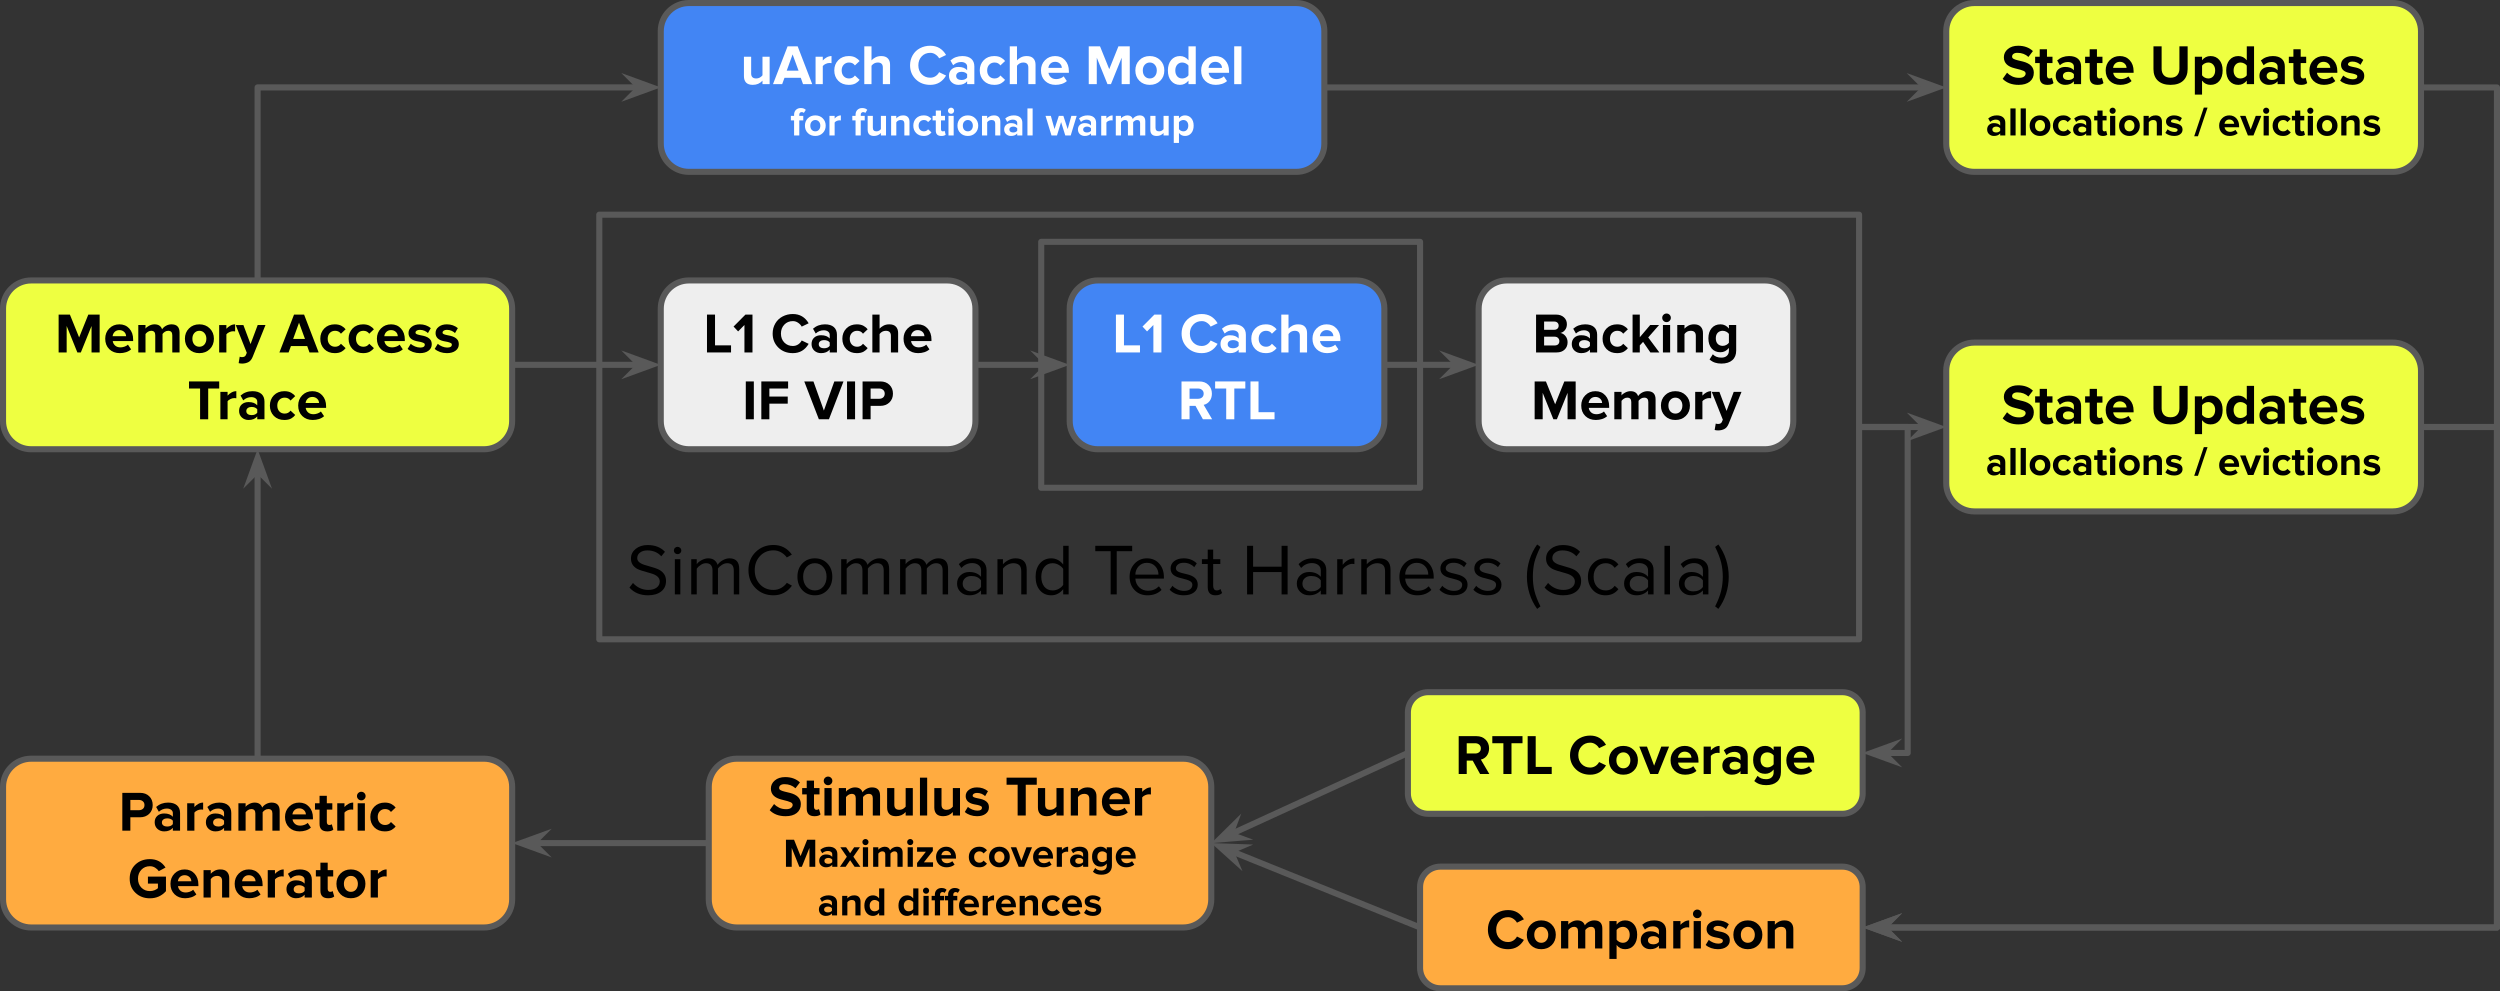 <?xml version="1.0" encoding="UTF-8" standalone="no"?>
<svg
   width="617.092pt"
   height="244.695pt"
   viewBox="0 0 617.092 244.695"
   version="1.1"
   id="svg390"
   xmlns:xlink="http://www.w3.org/1999/xlink"
   xmlns="http://www.w3.org/2000/svg"
   xmlns:svg="http://www.w3.org/2000/svg">
  <rect x="0" y="0" width="617.092" height="244.695" fill="#333333" stroke="none"/>
  <defs
     id="defs75">
    <g
       id="g75">
      <g
         id="glyph-0-0">
        <path
           d="M 9.047,0 V -6.531 L 6.406,0 H 5.547 L 2.906,-6.531 V 0 H 0.922 v -9.344 h 2.781 L 5.984,-3.703 8.25,-9.344 h 2.797 V 0 Z m 0,0"
           id="path1" />
      </g>
      <g
         id="glyph-0-1">
        <path
           d="M 4.062,0.172 C 3,0.172 2.129,-0.156 1.453,-0.812 c -0.668,-0.664 -1,-1.523 -1,-2.578 0,-1.008 0.332,-1.852 1,-2.531 0.664,-0.676 1.5,-1.016 2.5,-1.016 1,0 1.812,0.344 2.438,1.031 0.633,0.688 0.953,1.59 0.953,2.703 V -2.812 H 2.312 c 0.051,0.43 0.242,0.797 0.578,1.109 C 3.223,-1.398 3.676,-1.25 4.25,-1.25 c 0.281,0 0.594,-0.055 0.938,-0.172 0.352,-0.113 0.645,-0.281 0.875,-0.5 l 0.781,1.156 c -0.336,0.305 -0.75,0.539 -1.25,0.703 -0.492,0.156 -1,0.234 -1.531,0.234 z m 1.547,-4.188 c -0.023,-0.445 -0.188,-0.805 -0.5,-1.078 -0.312,-0.281 -0.699,-0.422 -1.156,-0.422 -0.469,0 -0.855,0.148 -1.156,0.438 -0.293,0.281 -0.465,0.637 -0.516,1.062 z m 0,0"
           id="path2" />
      </g>
      <g
         id="glyph-0-2">
        <path
           d="m 9.266,0 v -4.266 c 0,-0.719 -0.336,-1.078 -1,-1.078 -0.324,0 -0.605,0.086 -0.844,0.25 C 7.18,-4.926 6.992,-4.75 6.859,-4.562 V 0 H 5.062 v -4.266 c 0,-0.719 -0.336,-1.078 -1,-1.078 -0.312,0 -0.594,0.09 -0.844,0.266 -0.242,0.168 -0.43,0.344 -0.562,0.531 V 0 H 0.875 V -6.766 H 2.656 V -5.875 c 0.156,-0.258 0.453,-0.5 0.891,-0.719 0.438,-0.227 0.879,-0.344 1.328,-0.344 0.977,0 1.602,0.414 1.875,1.234 0.207,-0.344 0.523,-0.633 0.953,-0.875 0.438,-0.238 0.895,-0.359 1.375,-0.359 1.32,0 1.984,0.684 1.984,2.047 V 0 Z m 0,0"
           id="path3" />
      </g>
      <g
         id="glyph-0-3">
        <path
           d="m 4.016,0.172 c -1.043,0 -1.898,-0.332 -2.562,-1 -0.668,-0.676 -1,-1.531 -1,-2.562 0,-1.02 0.332,-1.863 1,-2.531 0.664,-0.676 1.52,-1.016 2.562,-1.016 1.051,0 1.91,0.34 2.578,1.016 0.676,0.668 1.016,1.512 1.016,2.531 0,1.043 -0.34,1.898 -1.016,2.562 -0.668,0.668 -1.527,1 -2.578,1 z m 0,-1.578 c 0.508,0 0.926,-0.18 1.25,-0.547 0.32,-0.375 0.484,-0.852 0.484,-1.438 0,-0.562 -0.164,-1.023 -0.484,-1.391 -0.324,-0.375 -0.742,-0.562 -1.25,-0.562 -0.492,0 -0.902,0.184 -1.234,0.547 -0.324,0.355 -0.484,0.824 -0.484,1.406 0,0.605 0.16,1.09 0.484,1.453 0.332,0.355 0.742,0.531 1.234,0.531 z m 0,0"
           id="path4" />
      </g>
      <g
         id="glyph-0-4">
        <path
           d="m 0.875,0 v -6.766 h 1.781 v 0.922 c 0.25,-0.289 0.566,-0.547 0.953,-0.766 C 3.992,-6.828 4.395,-6.938 4.812,-6.938 v 1.75 L 4.328,-5.234 C 4.004,-5.234 3.68,-5.156 3.359,-5 3.047,-4.852 2.812,-4.676 2.656,-4.469 V 0 Z m 0,0"
           id="path5" />
      </g>
      <g
         id="glyph-0-5">
        <path
           d="M 0.906,1.047 C 1.062,1.117 1.25,1.156 1.469,1.156 c 0.477,0 0.789,-0.164 0.938,-0.484 l 0.25,-0.578 -2.734,-6.859 H 1.812 L 3.578,-2.062 5.344,-6.766 h 1.922 l -3.172,7.875 C 3.832,1.742 3.484,2.172 3.047,2.391 2.609,2.617 2.102,2.738 1.531,2.75 1.195,2.75 0.898,2.711 0.641,2.641 Z m 0,0"
           id="path6" />
      </g>
      <g
         id="glyph-0-6" />
      <g
         id="glyph-0-7">
        <path
           d="m 7.359,0 -0.562,-1.578 H 2.781 L 2.203,0 H -0.062 L 3.547,-9.344 H 6.031 L 9.625,0 Z M 4.781,-7.344 3.328,-3.328 H 6.25 Z m 0,0"
           id="path7" />
      </g>
      <g
         id="glyph-0-8">
        <path
           d="m 4.031,0.172 c -1.062,0 -1.93,-0.332 -2.594,-1 -0.656,-0.676 -0.984,-1.531 -0.984,-2.562 0,-1.008 0.328,-1.852 0.984,-2.531 0.664,-0.676 1.531,-1.016 2.594,-1.016 0.688,0 1.25,0.133 1.688,0.391 0.438,0.25 0.766,0.527 0.984,0.828 L 5.547,-4.625 c -0.336,-0.477 -0.812,-0.719 -1.438,-0.719 -0.543,0 -0.984,0.184 -1.328,0.547 -0.336,0.355 -0.5,0.824 -0.5,1.406 0,0.594 0.164,1.074 0.5,1.438 0.344,0.367 0.785,0.547 1.328,0.547 0.613,0 1.094,-0.242 1.438,-0.734 L 6.703,-1.062 C 6.484,-0.75 6.156,-0.461 5.719,-0.203 c -0.438,0.25 -1,0.375 -1.688,0.375 z m 0,0"
           id="path8" />
      </g>
      <g
         id="glyph-0-9">
        <path
           d="m 3.312,0.172 c -0.586,0 -1.148,-0.094 -1.688,-0.281 C 1.094,-0.297 0.648,-0.551 0.297,-0.875 L 1.062,-2.125 c 0.27,0.25 0.629,0.469 1.078,0.656 0.445,0.18 0.867,0.266 1.266,0.266 0.75,0 1.125,-0.242 1.125,-0.734 0,-0.188 -0.102,-0.32 -0.297,-0.406 C 4.035,-2.438 3.789,-2.52 3.5,-2.594 L 2.531,-2.781 C 1.188,-3.07 0.516,-3.742 0.516,-4.797 c 0,-0.625 0.258,-1.133 0.781,-1.531 0.52,-0.406 1.188,-0.609 2,-0.609 1.051,0 1.957,0.312 2.719,0.938 L 5.312,-4.781 C 5.102,-5 4.82,-5.188 4.469,-5.344 4.113,-5.5 3.723,-5.578 3.297,-5.578 c -0.324,0 -0.586,0.07 -0.781,0.203 -0.188,0.125 -0.281,0.281 -0.281,0.469 0,0.18 0.098,0.309 0.297,0.391 0.195,0.086 0.441,0.156 0.734,0.219 0.301,0.055 0.625,0.121 0.969,0.203 0.352,0.086 0.676,0.203 0.969,0.359 0.301,0.156 0.551,0.371 0.75,0.641 C 6.148,-2.82 6.25,-2.457 6.25,-2 c 0,0.656 -0.273,1.184 -0.812,1.578 -0.531,0.398 -1.242,0.594 -2.125,0.594 z m 0,0"
           id="path9" />
      </g>
      <g
         id="glyph-0-10">
        <path
           d="M 3.078,0 V -7.594 H 0.344 v -1.75 h 7.453 v 1.75 H 5.078 V 0 Z m 0,0"
           id="path10" />
      </g>
      <g
         id="glyph-0-11">
        <path
           d="m 4.938,0 v -0.703 c -0.492,0.586 -1.203,0.875 -2.141,0.875 -0.656,0 -1.215,-0.207 -1.672,-0.625 -0.449,-0.414 -0.672,-0.957 -0.672,-1.625 0,-0.656 0.211,-1.18 0.641,-1.578 C 1.531,-4.051 2.098,-4.25 2.797,-4.25 c 0.969,0 1.68,0.273 2.141,0.812 v -0.906 c 0,-0.344 -0.137,-0.613 -0.406,-0.812 -0.273,-0.207 -0.633,-0.312 -1.078,-0.312 -0.742,0 -1.398,0.266 -1.969,0.797 L 0.812,-5.859 C 1.633,-6.578 2.617,-6.938 3.766,-6.938 c 0.945,0 1.676,0.227 2.188,0.672 C 6.461,-5.816 6.719,-5.188 6.719,-4.375 V 0 Z M 3.516,-1.031 c 0.656,0 1.129,-0.195 1.422,-0.594 V -2.469 C 4.645,-2.852 4.172,-3.047 3.516,-3.047 c -0.355,0 -0.656,0.09 -0.906,0.266 -0.25,0.18 -0.375,0.43 -0.375,0.75 0,0.324 0.125,0.574 0.375,0.75 0.25,0.168 0.551,0.25 0.906,0.25 z m 0,0"
           id="path11" />
      </g>
      <g
         id="glyph-0-12">
        <path
           d="m 0.922,0 v -9.344 h 4.375 C 6.242,-9.344 7,-9.062 7.562,-8.5 c 0.57,0.555 0.859,1.277 0.859,2.172 0,0.887 -0.293,1.609 -0.875,2.172 -0.586,0.562 -1.336,0.844 -2.25,0.844 H 2.906 V 0 Z M 5.031,-5.062 C 5.414,-5.062 5.738,-5.172 6,-5.391 6.258,-5.617 6.391,-5.93 6.391,-6.328 6.391,-6.723 6.258,-7.031 6,-7.25 5.738,-7.477 5.414,-7.594 5.031,-7.594 h -2.125 v 2.531 z m 0,0"
           id="path12" />
      </g>
      <g
         id="glyph-0-13">
        <path
           d="m 3.156,0.172 c -1.281,0 -1.922,-0.617 -1.922,-1.859 v -3.516 h -1.125 v -1.562 h 1.125 v -1.844 H 3.031 v 1.844 h 1.359 v 1.562 H 3.031 v 3.047 c 0,0.219 0.051,0.402 0.156,0.547 0.102,0.137 0.254,0.203 0.453,0.203 0.281,0 0.484,-0.066 0.609,-0.203 l 0.391,1.344 c -0.312,0.289 -0.809,0.438 -1.484,0.438 z m 0,0"
           id="path13" />
      </g>
      <g
         id="glyph-0-14">
        <path
           d="m 1.766,-7.484 c -0.293,0 -0.543,-0.102 -0.75,-0.312 -0.211,-0.207 -0.312,-0.457 -0.312,-0.75 0,-0.301 0.102,-0.551 0.312,-0.75 0.207,-0.207 0.457,-0.312 0.75,-0.312 0.301,0 0.551,0.105 0.75,0.312 0.207,0.199 0.312,0.449 0.312,0.75 0,0.293 -0.105,0.543 -0.312,0.75 -0.199,0.211 -0.449,0.312 -0.75,0.312 z M 0.875,0 V -6.766 H 2.656 V 0 Z m 0,0"
           id="path14" />
      </g>
      <g
         id="glyph-0-15">
        <path
           d="m 5.453,0.188 c -1.43,0 -2.617,-0.453 -3.562,-1.359 C 0.941,-2.078 0.469,-3.238 0.469,-4.656 c 0,-1.426 0.469,-2.586 1.406,-3.484 0.945,-0.895 2.141,-1.344 3.578,-1.344 1.695,0 2.984,0.695 3.859,2.078 l -1.656,0.891 c -0.211,-0.32 -0.508,-0.602 -0.891,-0.844 -0.375,-0.25 -0.812,-0.375 -1.312,-0.375 -0.855,0 -1.559,0.293 -2.109,0.875 -0.555,0.586 -0.828,1.32 -0.828,2.203 0,0.906 0.281,1.648 0.844,2.219 0.562,0.562 1.258,0.844 2.094,0.844 0.414,0 0.801,-0.07 1.156,-0.219 C 6.973,-1.969 7.25,-2.133 7.438,-2.312 v -1.125 H 4.969 v -1.734 h 4.453 v 3.594 C 8.367,-0.398 7.047,0.188 5.453,0.188 Z m 0,0"
           id="path15" />
      </g>
      <g
         id="glyph-0-16">
        <path
           d="m 5.453,0 v -4.094 c 0,-0.832 -0.418,-1.25 -1.25,-1.25 -0.648,0 -1.164,0.266 -1.547,0.797 V 0 H 0.875 V -6.766 H 2.656 V -5.875 C 2.875,-6.133 3.18,-6.375 3.578,-6.594 3.984,-6.82 4.469,-6.938 5.031,-6.938 c 0.738,0 1.285,0.199 1.641,0.594 0.363,0.387 0.547,0.906 0.547,1.562 V 0 Z m 0,0"
           id="path16" />
      </g>
      <g
         id="glyph-0-17">
        <path
           d="m 4.234,0.172 c -1.656,0 -2.969,-0.492 -3.938,-1.484 L 1.375,-2.828 c 0.32,0.344 0.734,0.641 1.234,0.891 0.508,0.25 1.086,0.375 1.734,0.375 0.551,0 0.957,-0.102 1.219,-0.312 0.27,-0.219 0.406,-0.461 0.406,-0.734 0,-0.281 -0.156,-0.5 -0.469,-0.656 -0.305,-0.156 -1.043,-0.375 -2.219,-0.656 -1.793,-0.426 -2.688,-1.332 -2.688,-2.719 0,-0.801 0.32,-1.473 0.969,-2.016 0.645,-0.551 1.5,-0.828 2.562,-0.828 1.488,0 2.703,0.438 3.641,1.312 L 6.656,-6.719 C 5.926,-7.395 5.023,-7.734 3.953,-7.734 c -0.438,0 -0.773,0.09 -1,0.266 C 2.734,-7.301 2.625,-7.078 2.625,-6.797 c 0,0.242 0.129,0.43 0.391,0.562 0.27,0.137 0.602,0.25 1,0.344 l 1.297,0.312 c 1.781,0.461 2.672,1.375 2.672,2.75 0,0.93 -0.336,1.664 -1,2.203 -0.668,0.531 -1.586,0.797 -2.75,0.797 z m 0,0"
           id="path17" />
      </g>
      <g
         id="glyph-0-18">
        <path
           d="m 5.453,0 v -0.859 c -0.617,0.688 -1.414,1.031 -2.391,1.031 -0.742,0 -1.293,-0.188 -1.656,-0.562 C 1.051,-0.773 0.875,-1.297 0.875,-1.953 v -4.812 h 1.781 v 4.109 c 0,0.836 0.414,1.25 1.25,1.25 0.602,0 1.117,-0.258 1.547,-0.781 V -6.766 H 7.219 V 0 Z m 0,0"
           id="path18" />
      </g>
      <g
         id="glyph-0-19">
        <path
           d="M 0.875,0 V -9.344 H 2.656 V 0 Z m 0,0"
           id="path19" />
      </g>
      <g
         id="glyph-0-20">
        <path
           d="m 5.453,0 v -4.109 c 0,-0.82 -0.418,-1.234 -1.25,-1.234 -0.617,0 -1.133,0.266 -1.547,0.797 V 0 H 0.875 V -9.344 H 2.656 V -5.875 C 2.875,-6.133 3.188,-6.375 3.594,-6.594 4,-6.82 4.484,-6.938 5.047,-6.938 c 0.738,0 1.285,0.195 1.641,0.578 0.363,0.375 0.547,0.898 0.547,1.562 V 0 Z m 0,0"
           id="path20" />
      </g>
      <g
         id="glyph-0-21">
        <path
           d="M 5.453,0.172 C 4.004,0.172 2.812,-0.285 1.875,-1.203 0.938,-2.129 0.469,-3.281 0.469,-4.656 c 0,-0.914 0.219,-1.75 0.656,-2.5 0.438,-0.75 1.035,-1.32 1.797,-1.719 0.77,-0.406 1.613,-0.609 2.531,-0.609 1.707,0 3.008,0.762 3.906,2.281 L 7.641,-6.375 C 7.441,-6.75 7.145,-7.066 6.75,-7.328 6.363,-7.598 5.93,-7.734 5.453,-7.734 c -0.855,0 -1.559,0.293 -2.109,0.875 -0.555,0.586 -0.828,1.32 -0.828,2.203 0,0.906 0.281,1.648 0.844,2.219 0.562,0.562 1.258,0.844 2.094,0.844 0.477,0 0.91,-0.125 1.297,-0.375 0.395,-0.258 0.691,-0.586 0.891,-0.984 L 9.359,-2.125 C 8.461,-0.594 7.16,0.172 5.453,0.172 Z m 0,0"
           id="path21" />
      </g>
      <g
         id="glyph-0-22">
        <path
           d="m 5.531,0 v -0.875 c -0.562,0.699 -1.262,1.047 -2.094,1.047 -0.898,0 -1.621,-0.32 -2.172,-0.969 -0.543,-0.645 -0.812,-1.504 -0.812,-2.578 0,-1.062 0.27,-1.922 0.812,-2.578 C 1.816,-6.609 2.539,-6.938 3.438,-6.938 c 0.852,0 1.551,0.352 2.094,1.047 V -9.344 H 7.328 V 0 Z M 3.984,-1.406 c 0.301,0 0.598,-0.07 0.891,-0.219 0.289,-0.145 0.508,-0.332 0.656,-0.562 V -4.578 C 5.383,-4.797 5.164,-4.977 4.875,-5.125 4.582,-5.27 4.285,-5.344 3.984,-5.344 c -0.5,0 -0.914,0.184 -1.234,0.547 -0.312,0.367 -0.469,0.84 -0.469,1.422 0,0.574 0.148,1.047 0.453,1.422 0.312,0.367 0.727,0.547 1.25,0.547 z m 0,0"
           id="path22" />
      </g>
      <g
         id="glyph-0-23">
        <path
           d="m 5.141,0.172 c -1.324,0 -2.359,-0.336 -3.109,-1.016 -0.742,-0.688 -1.109,-1.645 -1.109,-2.875 v -5.625 H 2.938 v 5.547 c 0,0.656 0.18,1.188 0.547,1.594 0.375,0.406 0.926,0.609 1.656,0.609 0.727,0 1.273,-0.203 1.641,-0.609 0.363,-0.406 0.547,-0.938 0.547,-1.594 V -9.344 h 2.031 v 5.609 c 0,1.23 -0.367,2.188 -1.094,2.875 -0.73,0.688 -1.773,1.031 -3.125,1.031 z m 0,0"
           id="path23" />
      </g>
      <g
         id="glyph-0-24">
        <path
           d="m 4.75,0.172 c -0.875,0 -1.574,-0.348 -2.094,-1.047 V 2.578 H 0.875 v -9.344 H 2.656 V -5.906 C 3.195,-6.594 3.895,-6.938 4.75,-6.938 c 0.895,0 1.613,0.32 2.156,0.953 0.551,0.625 0.828,1.492 0.828,2.594 0,1.086 -0.273,1.949 -0.812,2.594 C 6.379,-0.148 5.656,0.172 4.75,0.172 Z M 4.188,-1.406 c 0.508,0 0.922,-0.18 1.234,-0.547 0.312,-0.363 0.469,-0.844 0.469,-1.438 0,-0.582 -0.156,-1.051 -0.469,-1.406 C 5.109,-5.16 4.695,-5.344 4.188,-5.344 c -0.293,0 -0.586,0.074 -0.875,0.219 -0.281,0.148 -0.5,0.328 -0.656,0.547 V -2.188 c 0.156,0.219 0.375,0.406 0.656,0.562 0.289,0.148 0.582,0.219 0.875,0.219 z m 0,0"
           id="path24" />
      </g>
      <g
         id="glyph-0-25">
        <path
           d="M 0.922,0 V -9.344 H 2.906 V -1.75 H 6.859 V 0 Z m 0,0"
           id="path25" />
      </g>
      <g
         id="glyph-0-26">
        <path
           d="m 2.844,0 v -6.781 l -1.562,1.594 -1.125,-1.203 2.938,-2.953 H 4.828 V 0 Z m 0,0"
           id="path26" />
      </g>
      <g
         id="glyph-0-27">
        <path
           d="M 0.922,0 V -9.344 H 2.906 V 0 Z m 0,0"
           id="path27" />
      </g>
      <g
         id="glyph-0-28">
        <path
           d="M 0.922,0 V -9.344 H 7.531 v 1.75 h -4.625 v 1.984 H 7.438 v 1.75 H 2.906 V 0 Z m 0,0"
           id="path28" />
      </g>
      <g
         id="glyph-0-29">
        <path
           d="M 3.547,0 -0.062,-9.344 h 2.266 l 2.578,7.188 2.578,-7.188 H 9.625 L 6.031,0 Z m 0,0"
           id="path29" />
      </g>
      <g
         id="glyph-0-30">
        <path
           d="M 6.203,0 4.375,-3.312 H 2.906 V 0 H 0.922 v -9.344 h 4.375 c 0.945,0 1.703,0.289 2.266,0.859 0.57,0.562 0.859,1.281 0.859,2.156 0,0.73 -0.195,1.344 -0.578,1.844 C 7.457,-3.992 6.973,-3.688 6.391,-3.562 L 8.484,0 Z M 5,-5.062 c 0.395,0 0.723,-0.109 0.984,-0.328 0.27,-0.227 0.406,-0.539 0.406,-0.938 0,-0.395 -0.137,-0.703 -0.406,-0.922 C 5.723,-7.477 5.395,-7.594 5,-7.594 H 2.906 v 2.531 z m 0,0"
           id="path30" />
      </g>
      <g
         id="glyph-0-31">
        <path
           d="M 0.922,0 V -9.344 H 5.844 c 0.812,0 1.461,0.227 1.953,0.672 0.488,0.438 0.734,1.012 0.734,1.719 0,0.555 -0.156,1.027 -0.469,1.422 -0.305,0.387 -0.684,0.625 -1.141,0.719 0.477,0.074 0.895,0.324 1.25,0.75 0.352,0.43 0.531,0.945 0.531,1.547 0,0.742 -0.246,1.344 -0.734,1.812 C 7.488,-0.234 6.828,0 5.984,0 Z M 5.406,-5.594 c 0.332,0 0.598,-0.094 0.797,-0.281 C 6.398,-6.062 6.5,-6.305 6.5,-6.609 6.5,-6.91 6.398,-7.156 6.203,-7.344 6.004,-7.531 5.738,-7.625 5.406,-7.625 h -2.5 v 2.031 z m 0.062,3.875 c 0.383,0 0.68,-0.094 0.891,-0.281 0.207,-0.195 0.312,-0.461 0.312,-0.797 0,-0.301 -0.105,-0.555 -0.312,-0.766 C 6.16,-3.781 5.863,-3.891 5.469,-3.891 h -2.562 v 2.172 z m 0,0"
           id="path31" />
      </g>
      <g
         id="glyph-0-32">
        <path
           d="m 5.266,0 -1.797,-2.609 -0.812,0.875 V 0 H 0.875 V -9.344 H 2.656 V -3.75 l 2.562,-3.016 h 2.188 L 4.734,-3.703 7.484,0 Z m 0,0"
           id="path32" />
      </g>
      <g
         id="glyph-0-33">
        <path
           d="M 3.656,2.75 C 3.062,2.75 2.535,2.672 2.078,2.516 1.617,2.367 1.172,2.109 0.734,1.734 l 0.812,-1.281 c 0.5,0.551 1.203,0.828 2.109,0.828 0.582,0 1.035,-0.152 1.359,-0.453 0.332,-0.293 0.5,-0.711 0.5,-1.25 v -0.688 c -0.574,0.711 -1.266,1.062 -2.078,1.062 -0.906,0 -1.633,-0.305 -2.172,-0.922 -0.543,-0.625 -0.812,-1.461 -0.812,-2.516 0,-1.039 0.266,-1.875 0.797,-2.5 0.539,-0.633 1.27,-0.953 2.188,-0.953 0.844,0 1.535,0.352 2.078,1.047 v -0.875 H 7.312 v 6.297 c 0,1.031 -0.32,1.82 -0.953,2.375 C 5.723,2.469 4.82,2.75 3.656,2.75 Z m 0.328,-4.375 c 0.301,0 0.594,-0.07 0.875,-0.219 C 5.148,-2 5.367,-2.18 5.516,-2.391 v -2.188 C 5.367,-4.797 5.148,-4.977 4.859,-5.125 c -0.281,-0.145 -0.574,-0.219 -0.875,-0.219 -0.5,0 -0.914,0.164 -1.234,0.484 -0.312,0.324 -0.469,0.781 -0.469,1.375 0,0.586 0.156,1.043 0.469,1.375 C 3.07,-1.785 3.484,-1.625 3.984,-1.625 Z m 0,0"
           id="path33" />
      </g>
      <g
         id="glyph-0-34">
        <path
           d="M 2.625,0 -0.078,-6.766 H 1.812 L 3.578,-2.062 5.344,-6.766 H 7.266 L 4.547,0 Z m 0,0"
           id="path34" />
      </g>
      <g
         id="glyph-1-0">
        <path
           d="M 6.453,0 V -4.672 L 4.578,0 h -0.625 l -1.875,-4.672 V 0 H 0.656 v -6.672 h 2 l 1.609,4.031 1.625,-4.031 h 2 V 0 Z m 0,0"
           id="path35" />
      </g>
      <g
         id="glyph-1-1">
        <path
           d="M 3.531,0 V -0.5 C 3.176,-0.082 2.664,0.125 2,0.125 1.531,0.125 1.129,-0.02 0.797,-0.312 0.473,-0.613 0.312,-1.004 0.312,-1.484 c 0,-0.469 0.156,-0.844 0.469,-1.125 C 1.094,-2.898 1.5,-3.047 2,-3.047 c 0.695,0 1.207,0.199 1.531,0.594 V -3.094 c 0,-0.25 -0.102,-0.445 -0.297,-0.594 -0.188,-0.145 -0.445,-0.219 -0.766,-0.219 -0.531,0 -1,0.188 -1.406,0.562 L 0.578,-4.188 c 0.582,-0.508 1.285,-0.766 2.109,-0.766 0.676,0 1.195,0.164 1.562,0.484 0.363,0.312 0.547,0.762 0.547,1.344 V 0 Z M 2.516,-0.734 c 0.457,0 0.797,-0.141 1.016,-0.422 V -1.766 C 3.312,-2.047 2.973,-2.188 2.516,-2.188 c -0.262,0 -0.48,0.07 -0.656,0.203 -0.18,0.125 -0.266,0.305 -0.266,0.531 0,0.23 0.086,0.406 0.266,0.531 0.176,0.125 0.395,0.188 0.656,0.188 z m 0,0"
           id="path36" />
      </g>
      <g
         id="glyph-1-2">
        <path
           d="M 3.625,0 2.516,-1.625 1.406,0 H 0 L 1.703,-2.484 0.094,-4.828 h 1.422 l 1,1.484 1,-1.484 H 4.938 L 3.312,-2.484 5.047,0 Z m 0,0"
           id="path37" />
      </g>
      <g
         id="glyph-1-3">
        <path
           d="M 1.266,-5.344 C 1.055,-5.344 0.875,-5.414 0.719,-5.562 0.57,-5.719 0.5,-5.898 0.5,-6.109 c 0,-0.219 0.07,-0.395 0.219,-0.531 0.156,-0.145 0.336,-0.219 0.547,-0.219 0.207,0 0.383,0.074 0.531,0.219 0.145,0.137 0.219,0.312 0.219,0.531 0,0.211 -0.074,0.391 -0.219,0.547 -0.148,0.148 -0.324,0.219 -0.531,0.219 z M 0.625,0 V -4.828 H 1.906 V 0 Z m 0,0"
           id="path38" />
      </g>
      <g
         id="glyph-1-4">
        <path
           d="M 6.625,0 V -3.047 C 6.625,-3.555 6.383,-3.812 5.906,-3.812 5.676,-3.812 5.473,-3.75 5.297,-3.625 5.129,-3.508 5,-3.391 4.906,-3.266 V 0 H 3.625 V -3.047 C 3.625,-3.555 3.383,-3.812 2.906,-3.812 2.676,-3.812 2.473,-3.75 2.297,-3.625 2.129,-3.508 2,-3.383 1.906,-3.25 V 0 H 0.625 v -4.828 h 1.281 v 0.625 c 0.102,-0.176 0.312,-0.344 0.625,-0.5 0.312,-0.164 0.629,-0.25 0.953,-0.25 0.695,0 1.141,0.297 1.328,0.891 0.156,-0.25 0.383,-0.457 0.688,-0.625 0.312,-0.176 0.641,-0.266 0.984,-0.266 0.945,0 1.422,0.492 1.422,1.469 V 0 Z m 0,0"
           id="path39" />
      </g>
      <g
         id="glyph-1-5">
        <path
           d="M 0.422,0 V -0.953 L 2.594,-3.719 H 0.422 V -4.828 H 4.312 v 0.922 l -2.203,2.797 h 2.25 V 0 Z m 0,0"
           id="path40" />
      </g>
      <g
         id="glyph-1-6">
        <path
           d="m 2.906,0.125 c -0.762,0 -1.387,-0.234 -1.875,-0.703 -0.48,-0.477 -0.719,-1.094 -0.719,-1.844 0,-0.719 0.238,-1.316 0.719,-1.797 0.477,-0.488 1.07,-0.734 1.781,-0.734 0.719,0 1.301,0.246 1.75,0.734 0.445,0.492 0.672,1.133 0.672,1.922 v 0.281 H 1.656 C 1.688,-1.703 1.82,-1.438 2.062,-1.219 2.301,-1 2.629,-0.891 3.047,-0.891 c 0.195,0 0.414,-0.039 0.656,-0.125 0.25,-0.082 0.457,-0.203 0.625,-0.359 l 0.562,0.828 C 4.648,-0.328 4.352,-0.16 4,-0.047 3.645,0.066 3.281,0.125 2.906,0.125 Z m 1.109,-3 C 3.992,-3.188 3.867,-3.441 3.641,-3.641 3.422,-3.836 3.145,-3.938 2.812,-3.938 2.477,-3.938 2.207,-3.832 2,-3.625 1.789,-3.426 1.664,-3.176 1.625,-2.875 Z m 0,0"
           id="path41" />
      </g>
      <g
         id="glyph-1-7" />
      <g
         id="glyph-1-8">
        <path
           d="M 2.875,0.125 C 2.113,0.125 1.492,-0.113 1.016,-0.594 0.547,-1.07 0.312,-1.68 0.312,-2.422 c 0,-0.727 0.234,-1.332 0.703,-1.812 0.477,-0.477 1.098,-0.719 1.859,-0.719 0.5,0 0.898,0.094 1.203,0.281 0.312,0.18 0.551,0.375 0.719,0.594 l -0.844,0.781 C 3.723,-3.641 3.383,-3.812 2.938,-3.812 c -0.387,0 -0.703,0.133 -0.953,0.391 -0.242,0.25 -0.359,0.586 -0.359,1 0,0.418 0.117,0.758 0.359,1.016 0.25,0.262 0.566,0.391 0.953,0.391 0.438,0 0.773,-0.172 1.016,-0.516 l 0.844,0.766 c -0.168,0.23 -0.406,0.438 -0.719,0.625 C 3.773,0.035 3.375,0.125 2.875,0.125 Z m 0,0"
           id="path42" />
      </g>
      <g
         id="glyph-1-9">
        <path
           d="M 2.875,0.125 C 2.125,0.125 1.508,-0.113 1.031,-0.594 0.551,-1.07 0.312,-1.68 0.312,-2.422 c 0,-0.727 0.238,-1.332 0.719,-1.812 0.477,-0.477 1.094,-0.719 1.844,-0.719 0.738,0 1.348,0.242 1.828,0.719 0.488,0.48 0.734,1.086 0.734,1.812 0,0.742 -0.246,1.352 -0.734,1.828 C 4.223,-0.113 3.613,0.125 2.875,0.125 Z m 0,-1.141 c 0.363,0 0.66,-0.129 0.891,-0.391 0.227,-0.258 0.344,-0.598 0.344,-1.016 0,-0.395 -0.117,-0.723 -0.344,-0.984 C 3.535,-3.676 3.238,-3.812 2.875,-3.812 c -0.355,0 -0.652,0.133 -0.891,0.391 -0.23,0.25 -0.344,0.586 -0.344,1 0,0.43 0.113,0.773 0.344,1.031 0.238,0.25 0.535,0.375 0.891,0.375 z m 0,0"
           id="path43" />
      </g>
      <g
         id="glyph-1-10">
        <path
           d="m 1.875,0 -1.938,-4.828 h 1.359 l 1.266,3.359 1.25,-3.359 h 1.375 L 3.25,0 Z m 0,0"
           id="path44" />
      </g>
      <g
         id="glyph-1-11">
        <path
           d="m 0.625,0 v -4.828 h 1.281 v 0.656 C 2.07,-4.379 2.289,-4.562 2.562,-4.719 2.844,-4.875 3.133,-4.953 3.438,-4.953 v 1.25 l -0.344,-0.031 c -0.23,0 -0.461,0.055 -0.688,0.156 -0.23,0.105 -0.398,0.234 -0.5,0.391 V 0 Z m 0,0"
           id="path45" />
      </g>
      <g
         id="glyph-1-12">
        <path
           d="m 2.609,1.953 c -0.418,0 -0.793,-0.055 -1.125,-0.156 C 1.148,1.691 0.832,1.504 0.531,1.234 L 1.094,0.312 c 0.363,0.406 0.867,0.609 1.516,0.609 0.414,0 0.738,-0.109 0.969,-0.328 C 3.816,0.383 3.938,0.086 3.938,-0.297 v -0.5 C 3.531,-0.285 3.035,-0.031 2.453,-0.031 1.805,-0.031 1.285,-0.25 0.891,-0.688 0.504,-1.133 0.312,-1.734 0.312,-2.484 c 0,-0.75 0.191,-1.348 0.578,-1.797 0.383,-0.445 0.906,-0.672 1.562,-0.672 0.602,0 1.098,0.25 1.484,0.75 v -0.625 h 1.281 v 4.5 c 0,0.727 -0.23,1.289 -0.688,1.688 -0.449,0.395 -1.09,0.594 -1.922,0.594 z M 2.844,-1.156 c 0.219,0 0.426,-0.051 0.625,-0.156 0.207,-0.113 0.363,-0.242 0.469,-0.391 v -1.562 C 3.832,-3.43 3.676,-3.562 3.469,-3.656 3.27,-3.758 3.062,-3.812 2.844,-3.812 c -0.355,0 -0.648,0.117 -0.875,0.344 -0.23,0.23 -0.344,0.559 -0.344,0.984 0,0.418 0.113,0.746 0.344,0.984 0.227,0.23 0.52,0.344 0.875,0.344 z m 0,0"
           id="path46" />
      </g>
      <g
         id="glyph-1-13">
        <path
           d="M 3.891,0 V -2.922 C 3.891,-3.516 3.594,-3.812 3,-3.812 2.539,-3.812 2.176,-3.625 1.906,-3.25 V 0 H 0.625 v -4.828 h 1.281 v 0.625 C 2.051,-4.391 2.266,-4.562 2.547,-4.719 2.836,-4.875 3.188,-4.953 3.594,-4.953 c 0.531,0 0.922,0.141 1.172,0.422 0.258,0.273 0.391,0.648 0.391,1.125 V 0 Z m 0,0"
           id="path47" />
      </g>
      <g
         id="glyph-1-14">
        <path
           d="m 3.953,0 v -0.625 c -0.406,0.5 -0.906,0.75 -1.5,0.75 C 1.816,0.125 1.301,-0.102 0.906,-0.562 0.508,-1.031 0.312,-1.645 0.312,-2.406 c 0,-0.758 0.195,-1.375 0.594,-1.844 0.395,-0.469 0.91,-0.703 1.547,-0.703 0.613,0 1.113,0.25 1.5,0.75 v -2.469 h 1.281 V 0 Z M 2.844,-1.016 c 0.219,0 0.43,-0.047 0.641,-0.141 0.207,-0.102 0.363,-0.238 0.469,-0.406 V -3.266 C 3.848,-3.43 3.691,-3.562 3.484,-3.656 3.273,-3.758 3.062,-3.812 2.844,-3.812 c -0.355,0 -0.648,0.133 -0.875,0.391 -0.23,0.25 -0.344,0.59 -0.344,1.016 0,0.406 0.109,0.742 0.328,1 0.227,0.262 0.523,0.391 0.891,0.391 z m 0,0"
           id="path48" />
      </g>
      <g
         id="glyph-1-15">
        <path
           d="M 0.906,0 V -3.719 H 0.109 V -4.828 H 0.906 V -5.094 c 0,-0.52 0.148,-0.926 0.453,-1.219 0.301,-0.301 0.695,-0.453 1.188,-0.453 0.562,0 0.977,0.152 1.25,0.453 l -0.484,0.75 c -0.125,-0.133 -0.297,-0.203 -0.516,-0.203 -0.18,0 -0.324,0.059 -0.438,0.172 -0.117,0.105 -0.172,0.273 -0.172,0.5 v 0.266 H 3.172 V -3.719 H 2.188 V 0 Z M 4.172,0 V -3.719 H 3.375 V -4.828 H 4.172 V -5.094 c 0,-0.52 0.148,-0.926 0.453,-1.219 0.301,-0.301 0.695,-0.453 1.188,-0.453 0.562,0 0.977,0.152 1.25,0.453 l -0.484,0.75 C 6.453,-5.695 6.281,-5.766 6.062,-5.766 c -0.18,0 -0.324,0.059 -0.438,0.172 -0.117,0.105 -0.172,0.273 -0.172,0.5 v 0.266 H 6.438 V -3.719 H 5.453 V 0 Z m 0,0"
           id="path49" />
      </g>
      <g
         id="glyph-1-16">
        <path
           d="M 2.375,0.125 C 1.945,0.125 1.539,0.055 1.156,-0.078 0.781,-0.211 0.461,-0.395 0.203,-0.625 l 0.562,-0.891 c 0.188,0.18 0.441,0.336 0.766,0.469 0.32,0.125 0.625,0.188 0.906,0.188 0.531,0 0.797,-0.172 0.797,-0.516 0,-0.133 -0.074,-0.234 -0.219,-0.297 C 2.879,-1.742 2.707,-1.801 2.5,-1.844 L 1.812,-1.984 C 0.852,-2.191 0.375,-2.676 0.375,-3.438 c 0,-0.438 0.18,-0.797 0.547,-1.078 0.375,-0.289 0.848,-0.438 1.422,-0.438 0.758,0 1.41,0.219 1.953,0.656 l -0.5,0.875 C 3.641,-3.578 3.438,-3.707 3.188,-3.812 2.938,-3.926 2.66,-3.984 2.359,-3.984 c -0.23,0 -0.418,0.047 -0.562,0.141 C 1.66,-3.75 1.594,-3.633 1.594,-3.5 c 0,0.125 0.066,0.219 0.203,0.281 0.145,0.055 0.32,0.102 0.531,0.141 0.219,0.043 0.453,0.094 0.703,0.156 0.25,0.055 0.477,0.137 0.688,0.25 0.219,0.117 0.395,0.273 0.531,0.469 0.133,0.188 0.203,0.445 0.203,0.766 0,0.469 -0.195,0.852 -0.578,1.141 C 3.5,-0.016 3,0.125 2.375,0.125 Z m 0,0"
           id="path50" />
      </g>
      <g
         id="glyph-1-17">
        <path
           d="M 0.906,0 V -3.719 H 0.109 V -4.828 H 0.906 V -5.094 c 0,-0.52 0.148,-0.926 0.453,-1.219 0.301,-0.301 0.695,-0.453 1.188,-0.453 0.562,0 0.977,0.152 1.25,0.453 l -0.484,0.75 c -0.125,-0.133 -0.297,-0.203 -0.516,-0.203 -0.18,0 -0.324,0.059 -0.438,0.172 -0.117,0.105 -0.172,0.273 -0.172,0.5 v 0.266 H 3.172 V -3.719 H 2.188 V 0 Z m 0,0"
           id="path51" />
      </g>
      <g
         id="glyph-1-18">
        <path
           d="M 3.891,0 V -0.609 C 3.453,-0.117 2.883,0.125 2.188,0.125 1.656,0.125 1.258,-0.008 1,-0.281 0.75,-0.551 0.625,-0.926 0.625,-1.406 v -3.422 h 1.281 v 2.922 c 0,0.594 0.297,0.891 0.891,0.891 0.426,0 0.789,-0.18 1.094,-0.547 V -4.828 H 5.156 V 0 Z m 0,0"
           id="path52" />
      </g>
      <g
         id="glyph-1-19">
        <path
           d="m 2.25,0.125 c -0.918,0 -1.375,-0.441 -1.375,-1.328 V -3.719 H 0.078 V -4.828 H 0.875 V -6.156 h 1.281 v 1.328 H 3.141 V -3.719 H 2.156 v 2.172 c 0,0.156 0.035,0.289 0.109,0.391 0.082,0.094 0.191,0.141 0.328,0.141 0.207,0 0.359,-0.047 0.453,-0.141 L 3.312,-0.188 C 3.094,0.02 2.738,0.125 2.25,0.125 Z m 0,0"
           id="path53" />
      </g>
      <g
         id="glyph-1-20">
        <path
           d="M 0.625,0 V -6.672 H 1.906 V 0 Z m 0,0"
           id="path54" />
      </g>
      <g
         id="glyph-1-21">
        <path
           d="M 4.875,0 3.844,-3.297 2.828,0 H 1.469 L 0,-4.828 h 1.312 l 0.906,3.25 1.062,-3.25 h 1.125 l 1.062,3.25 0.906,-3.25 H 7.688 L 6.219,0 Z m 0,0"
           id="path55" />
      </g>
      <g
         id="glyph-1-22">
        <path
           d="m 3.391,0.125 c -0.625,0 -1.121,-0.25 -1.484,-0.75 V 1.844 H 0.625 v -6.672 h 1.281 v 0.609 c 0.383,-0.488 0.879,-0.734 1.484,-0.734 0.633,0 1.148,0.23 1.547,0.688 0.395,0.449 0.594,1.062 0.594,1.844 0,0.773 -0.199,1.391 -0.594,1.859 C 4.551,-0.102 4.035,0.125 3.391,0.125 Z m -0.406,-1.141 c 0.375,0 0.672,-0.129 0.891,-0.391 0.219,-0.258 0.328,-0.598 0.328,-1.016 0,-0.414 -0.109,-0.75 -0.328,-1 C 3.656,-3.68 3.359,-3.812 2.984,-3.812 2.785,-3.812 2.582,-3.758 2.375,-3.656 2.164,-3.551 2.008,-3.422 1.906,-3.266 V -1.562 c 0.102,0.156 0.258,0.289 0.469,0.391 0.207,0.105 0.41,0.156 0.609,0.156 z m 0,0"
           id="path56" />
      </g>
      <g
         id="glyph-1-23">
        <path
           d="M 0,0.203 2.375,-6.875 h 0.922 l -2.375,7.078 z m 0,0"
           id="path57" />
      </g>
      <g
         id="glyph-2-0">
        <path
           d="m 5.297,0.219 c -1.938,0 -3.477,-0.633 -4.609,-1.906 l 0.875,-1.141 c 0.488,0.555 1.062,0.98 1.719,1.281 0.664,0.293 1.352,0.438 2.062,0.438 0.863,0 1.551,-0.191 2.062,-0.578 0.508,-0.383 0.766,-0.883 0.766,-1.5 0,-0.945 -0.746,-1.625 -2.234,-2.031 -1.762,-0.469 -2.887,-0.836 -3.375,-1.109 -0.48,-0.281 -0.852,-0.625 -1.109,-1.031 -0.262,-0.414 -0.391,-0.914 -0.391,-1.5 0,-0.957 0.383,-1.75 1.156,-2.375 C 3,-11.867 3.988,-12.188 5.188,-12.188 c 1.801,0 3.223,0.559 4.266,1.672 l -0.906,1.109 c -0.867,-0.969 -2.023,-1.453 -3.469,-1.453 -0.719,0 -1.312,0.18 -1.781,0.531 -0.461,0.344 -0.688,0.805 -0.688,1.375 0,0.43 0.191,0.789 0.578,1.078 0.383,0.293 0.941,0.531 1.672,0.719 1.707,0.461 2.805,0.84 3.297,1.141 0.5,0.305 0.883,0.672 1.156,1.109 0.27,0.438 0.406,0.969 0.406,1.594 0,1.105 -0.402,1.969 -1.203,2.594 -0.805,0.625 -1.875,0.938 -3.219,0.938 z m 0,0"
           id="path58" />
      </g>
      <g
         id="glyph-2-1">
        <path
           d="m 2.016,-9.938 c -0.242,0 -0.453,-0.082 -0.641,-0.25 -0.18,-0.176 -0.266,-0.391 -0.266,-0.641 0,-0.258 0.086,-0.477 0.266,-0.656 C 1.562,-11.66 1.773,-11.75 2.016,-11.75 c 0.25,0 0.461,0.09 0.641,0.266 0.188,0.18 0.281,0.398 0.281,0.656 0,0.25 -0.094,0.465 -0.281,0.641 -0.18,0.168 -0.391,0.25 -0.641,0.25 z M 1.344,0 V -8.688 H 2.703 V 0 Z m 0,0"
           id="path59" />
      </g>
      <g
         id="glyph-2-2">
        <path
           d="m 11.844,0 v -5.906 c 0,-1.195 -0.539,-1.797 -1.609,-1.797 -0.449,0 -0.887,0.137 -1.312,0.406 C 8.492,-7.023 8.164,-6.719 7.938,-6.375 V 0 H 6.594 v -5.906 c 0,-1.195 -0.539,-1.797 -1.609,-1.797 -0.449,0 -0.883,0.141 -1.297,0.422 -0.418,0.273 -0.746,0.578 -0.984,0.922 V 0 H 1.344 v -8.688 h 1.359 v 1.25 C 2.898,-7.781 3.281,-8.109 3.844,-8.422 4.414,-8.742 4.973,-8.906 5.516,-8.906 c 0.664,0 1.188,0.156 1.562,0.469 0.383,0.312 0.641,0.695 0.766,1.141 0.301,-0.457 0.727,-0.836 1.281,-1.141 0.551,-0.312 1.098,-0.469 1.641,-0.469 1.613,0 2.422,0.875 2.422,2.625 V 0 Z m 0,0"
           id="path60" />
      </g>
      <g
         id="glyph-2-3">
        <path
           d="m 7.094,0.219 c -1.762,0 -3.23,-0.582 -4.406,-1.75 C 1.508,-2.695 0.922,-4.188 0.922,-6 c 0,-1.812 0.586,-3.297 1.766,-4.453 1.176,-1.164 2.645,-1.75 4.406,-1.75 1.906,0 3.422,0.793 4.547,2.375 l -1.25,0.703 c -0.355,-0.5 -0.824,-0.914 -1.406,-1.25 -0.574,-0.332 -1.203,-0.5 -1.891,-0.5 -1.336,0 -2.438,0.465 -3.312,1.391 -0.875,0.93 -1.312,2.09 -1.312,3.484 0,1.418 0.43,2.59 1.297,3.516 0.875,0.918 1.984,1.375 3.328,1.375 0.688,0 1.316,-0.16 1.891,-0.484 0.582,-0.332 1.051,-0.754 1.406,-1.266 l 1.266,0.703 c -1.156,1.586 -2.68,2.375 -4.562,2.375 z m 0,0"
           id="path61" />
      </g>
      <g
         id="glyph-2-4">
        <path
           d="m 5.141,0.219 c -1.25,0 -2.281,-0.426 -3.094,-1.281 C 1.242,-1.926 0.844,-3.023 0.844,-4.359 c 0,-1.344 0.398,-2.438 1.203,-3.281 0.812,-0.844 1.844,-1.266 3.094,-1.266 1.258,0 2.289,0.422 3.094,1.266 0.812,0.844 1.219,1.938 1.219,3.281 0,1.336 -0.406,2.434 -1.219,3.297 -0.805,0.855 -1.836,1.281 -3.094,1.281 z m 0,-1.203 c 0.844,0 1.535,-0.312 2.078,-0.938 0.539,-0.633 0.812,-1.445 0.812,-2.438 0,-0.969 -0.273,-1.766 -0.812,-2.391 -0.543,-0.633 -1.234,-0.953 -2.078,-0.953 -0.836,0 -1.527,0.312 -2.078,0.938 -0.543,0.625 -0.812,1.43 -0.812,2.406 0,1 0.27,1.812 0.812,2.438 0.539,0.625 1.234,0.938 2.078,0.938 z m 0,0"
           id="path62" />
      </g>
      <g
         id="glyph-2-5">
        <path
           d="m 6.781,0 v -0.984 c -0.73,0.805 -1.688,1.203 -2.875,1.203 -0.875,0 -1.605,-0.273 -2.188,-0.828 C 1.145,-1.16 0.859,-1.844 0.859,-2.656 c 0,-0.844 0.285,-1.531 0.859,-2.062 0.57,-0.539 1.301,-0.812 2.188,-0.812 1.25,0 2.207,0.398 2.875,1.188 v -1.562 C 6.781,-6.488 6.57,-6.938 6.156,-7.25 5.75,-7.57 5.227,-7.734 4.594,-7.734 c -1.023,0 -1.914,0.402 -2.672,1.203 l -0.625,-0.938 c 0.926,-0.957 2.082,-1.438 3.469,-1.438 1.07,0 1.898,0.262 2.484,0.781 0.594,0.512 0.891,1.23 0.891,2.156 V 0 Z M 4.391,-0.75 c 1.07,0 1.867,-0.363 2.391,-1.094 v -1.625 C 6.258,-4.188 5.461,-4.547 4.391,-4.547 c -0.637,0 -1.152,0.18 -1.547,0.531 -0.398,0.355 -0.594,0.812 -0.594,1.375 0,0.555 0.195,1.008 0.594,1.359 C 3.238,-0.926 3.754,-0.75 4.391,-0.75 Z m 0,0"
           id="path63" />
      </g>
      <g
         id="glyph-2-6">
        <path
           d="m 7.219,0 v -5.688 c 0,-0.77 -0.18,-1.297 -0.531,-1.578 -0.355,-0.289 -0.824,-0.438 -1.406,-0.438 -0.512,0 -1.012,0.137 -1.5,0.406 -0.48,0.273 -0.84,0.586 -1.078,0.938 V 0 H 1.344 v -8.688 h 1.359 v 1.25 c 0.375,-0.426 0.832,-0.773 1.375,-1.047 0.539,-0.281 1.113,-0.422 1.719,-0.422 1.844,0 2.766,0.934 2.766,2.797 V 0 Z m 0,0"
           id="path64" />
      </g>
      <g
         id="glyph-2-7">
        <path
           d="m 7.656,0 v -1.297 c -0.336,0.449 -0.758,0.812 -1.266,1.094 -0.5,0.281 -1.059,0.422 -1.672,0.422 -1.168,0 -2.105,-0.41 -2.812,-1.234 -0.711,-0.832 -1.062,-1.941 -1.062,-3.328 0,-1.383 0.352,-2.488 1.062,-3.312 0.719,-0.832 1.656,-1.25 2.812,-1.25 0.582,0 1.129,0.137 1.641,0.406 0.508,0.273 0.941,0.648 1.297,1.125 V -12 H 9 V 0 Z M 5.047,-0.984 c 0.531,0 1.035,-0.129 1.516,-0.391 0.488,-0.27 0.852,-0.598 1.094,-0.984 v -3.938 C 7.414,-6.68 7.051,-7.008 6.562,-7.281 6.082,-7.562 5.578,-7.703 5.047,-7.703 c -0.844,0 -1.523,0.309 -2.031,0.922 C 2.504,-6.176 2.25,-5.363 2.25,-4.344 c 0,1 0.25,1.812 0.75,2.438 0.508,0.617 1.191,0.922 2.047,0.922 z m 0,0"
           id="path65" />
      </g>
      <g
         id="glyph-2-8" />
      <g
         id="glyph-2-9">
        <path
           d="M 4.375,0 V -10.672 H 0.578 V -12 H 9.688 v 1.328 H 5.875 V 0 Z m 0,0"
           id="path66" />
      </g>
      <g
         id="glyph-2-10">
        <path
           d="m 5.281,0.219 c -1.312,0 -2.383,-0.426 -3.203,-1.281 C 1.254,-1.914 0.844,-3.016 0.844,-4.359 c 0,-1.281 0.406,-2.359 1.219,-3.234 0.82,-0.875 1.844,-1.312 3.062,-1.312 1.25,0 2.258,0.434 3.031,1.297 C 8.926,-6.742 9.312,-5.625 9.312,-4.25 v 0.344 H 2.266 c 0.051,0.887 0.375,1.609 0.969,2.172 0.594,0.555 1.316,0.828 2.172,0.828 1.051,0 1.941,-0.363 2.672,-1.094 l 0.656,0.891 C 7.836,-0.223 6.688,0.219 5.281,0.219 Z m 2.688,-5.109 c 0,-0.812 -0.266,-1.5 -0.797,-2.062 -0.523,-0.562 -1.211,-0.844 -2.062,-0.844 -0.805,0 -1.477,0.281 -2.016,0.844 -0.531,0.562 -0.809,1.25 -0.828,2.062 z m 0,0"
           id="path67" />
      </g>
      <g
         id="glyph-2-11">
        <path
           d="m 4.109,0.219 c -1.48,0 -2.652,-0.457 -3.516,-1.375 L 1.297,-2.125 C 1.586,-1.789 1.988,-1.5 2.5,-1.25 c 0.508,0.25 1.062,0.375 1.656,0.375 0.676,0 1.188,-0.141 1.531,-0.422 0.344,-0.289 0.516,-0.648 0.516,-1.078 0,-0.383 -0.188,-0.688 -0.562,-0.906 C 5.266,-3.508 4.562,-3.742 3.531,-3.984 2.656,-4.16 1.984,-4.441 1.516,-4.828 1.055,-5.223 0.828,-5.75 0.828,-6.406 c 0,-0.727 0.289,-1.328 0.875,-1.797 0.594,-0.469 1.379,-0.703 2.359,-0.703 1.312,0 2.391,0.418 3.234,1.25 L 6.656,-6.719 C 6.395,-7.031 6.035,-7.289 5.578,-7.5 5.129,-7.707 4.625,-7.812 4.062,-7.812 3.469,-7.812 3,-7.676 2.656,-7.406 2.312,-7.145 2.141,-6.82 2.141,-6.438 c 0,0.344 0.191,0.621 0.578,0.828 0.383,0.199 1.094,0.406 2.125,0.625 0.875,0.199 1.539,0.508 2,0.922 0.457,0.418 0.688,0.969 0.688,1.656 0,0.805 -0.312,1.445 -0.938,1.922 -0.625,0.469 -1.453,0.703 -2.484,0.703 z m 0,0"
           id="path68" />
      </g>
      <g
         id="glyph-2-12">
        <path
           d="M 3.547,0.219 C 2.266,0.219 1.625,-0.457 1.625,-1.812 V -7.5 H 0.188 V -8.688 H 1.625 v -2.375 h 1.344 v 2.375 H 4.734 V -7.5 H 2.969 v 5.391 c 0,0.324 0.07,0.594 0.219,0.812 0.145,0.211 0.367,0.312 0.672,0.312 0.363,0 0.664,-0.117 0.906,-0.359 l 0.406,1 c -0.375,0.375 -0.918,0.562 -1.625,0.562 z m 0,0"
           id="path69" />
      </g>
      <g
         id="glyph-2-13">
        <path
           d="M 9.922,0 V -5.516 H 2.891 V 0 H 1.406 v -12 h 1.484 v 5.156 h 7.031 V -12 H 11.406 V 0 Z m 0,0"
           id="path70" />
      </g>
      <g
         id="glyph-2-14">
        <path
           d="m 1.344,0 v -8.688 h 1.359 v 1.391 C 3.504,-8.348 4.469,-8.875 5.594,-8.875 v 1.391 l -0.531,-0.062 c -0.406,0 -0.859,0.152 -1.359,0.453 -0.492,0.293 -0.824,0.605 -1,0.938 V 0 Z m 0,0"
           id="path71" />
      </g>
      <g
         id="glyph-2-15">
        <path
           d="m 3.328,3.578 c -0.812,-1.117 -1.438,-2.355 -1.875,-3.719 -0.438,-1.375 -0.656,-2.785 -0.656,-4.234 0,-1.445 0.219,-2.852 0.656,-4.219 0.438,-1.363 1.062,-2.609 1.875,-3.734 l 0.812,0.609 C 3.422,-10.281 2.926,-9.023 2.656,-7.953 2.395,-6.879 2.266,-5.688 2.266,-4.375 c 0,1.293 0.133,2.484 0.406,3.578 0.27,1.094 0.758,2.344 1.469,3.75 z m 0,0"
           id="path72" />
      </g>
      <g
         id="glyph-2-16">
        <path
           d="m 5.188,0.219 c -1.273,0 -2.312,-0.43 -3.125,-1.297 -0.812,-0.863 -1.219,-1.957 -1.219,-3.281 0,-1.301 0.406,-2.383 1.219,-3.25 0.812,-0.863 1.852,-1.297 3.125,-1.297 1.344,0 2.406,0.508 3.188,1.516 L 7.469,-6.562 C 6.914,-7.32 6.176,-7.703 5.25,-7.703 c -0.887,0 -1.609,0.312 -2.172,0.938 C 2.523,-6.148 2.25,-5.348 2.25,-4.359 c 0,1.012 0.273,1.828 0.828,2.453 0.551,0.617 1.273,0.922 2.172,0.922 0.914,0 1.656,-0.379 2.219,-1.141 L 8.375,-1.297 C 7.594,-0.285 6.531,0.219 5.188,0.219 Z m 0,0"
           id="path73" />
      </g>
      <g
         id="glyph-2-17">
        <path
           d="M 1.344,0 V -12 H 2.703 V 0 Z m 0,0"
           id="path74" />
      </g>
      <g
         id="glyph-2-18">
        <path
           d="M 0.312,2.953 C 1.02,1.555 1.508,0.297 1.781,-0.828 2.062,-1.961 2.203,-3.145 2.203,-4.375 c 0,-1.219 -0.137,-2.383 -0.406,-3.5 C 1.523,-8.988 1.031,-10.27 0.312,-11.719 l 0.797,-0.609 c 0.832,1.125 1.469,2.371 1.906,3.734 0.438,1.367 0.656,2.773 0.656,4.219 0,1.449 -0.219,2.859 -0.656,4.234 -0.438,1.363 -1.074,2.602 -1.906,3.719 z m 0,0"
           id="path75" />
      </g>
    </g>
  </defs>
  <path
     fill="none"
     stroke-width="1.5"
     stroke-linecap="butt"
     stroke-linejoin="round"
     stroke="#595959"
     stroke-opacity="1"
     stroke-dasharray="3048, 2286"
     stroke-miterlimit="8"
     d="m 257.007,59.695 h 93.519 v 60.707 h -93.519 z m 0,0"
     id="path76" />
  <path
     fill="none"
     stroke-width="1.5"
     stroke-linecap="butt"
     stroke-linejoin="round"
     stroke="#595959"
     stroke-opacity="1"
     stroke-dasharray="3048, 2286"
     stroke-miterlimit="8"
     d="M 147.929,52.992 H 458.89 V 157.804 H 147.929 Z m 0,0"
     id="path77" />
  <path
     fill-rule="evenodd"
     fill="#eeff41"
     fill-opacity="1"
     stroke-width="1.5"
     stroke-linecap="butt"
     stroke-linejoin="round"
     stroke="#595959"
     stroke-opacity="1"
     stroke-miterlimit="8"
     d="m 0.75,76.168 c 0,-3.836 3.109,-6.945 6.945,-6.945 H 119.472 c 1.844,0 3.609,0.73 4.914,2.031 1.301,1.305 2.031,3.07 2.031,4.914 V 103.945 c 0,3.836 -3.109,6.945 -6.945,6.945 H 7.695 c -3.836,0 -6.945,-3.109 -6.945,-6.945 z m 0,0"
     id="path78" />
  <g
     fill="#000000"
     fill-opacity="1"
     id="g91"
     transform="translate(-83.535,-22.094)">
    <use
       xlink:href="#glyph-0-0"
       x="97.084"
       y="109.09"
       id="use78" />
    <use
       xlink:href="#glyph-0-1"
       x="109.054"
       y="109.09"
       id="use79" />
    <use
       xlink:href="#glyph-0-2"
       x="116.796"
       y="109.09"
       id="use80" />
    <use
       xlink:href="#glyph-0-3"
       x="128.724"
       y="109.09"
       id="use81" />
    <use
       xlink:href="#glyph-0-4"
       x="136.76"
       y="109.09"
       id="use82" />
    <use
       xlink:href="#glyph-0-5"
       x="141.8"
       y="109.09"
       id="use83" />
    <use
       xlink:href="#glyph-0-6"
       x="148.982"
       y="109.09"
       id="use84" />
    <use
       xlink:href="#glyph-0-7"
       x="152.566"
       y="109.09"
       id="use85" />
    <use
       xlink:href="#glyph-0-8"
       x="162.142"
       y="109.09"
       id="use86" />
    <use
       xlink:href="#glyph-0-8"
       x="169.128"
       y="109.09"
       id="use87" />
    <use
       xlink:href="#glyph-0-1"
       x="176.114"
       y="109.09"
       id="use88" />
    <use
       xlink:href="#glyph-0-9"
       x="183.856"
       y="109.09"
       id="use89" />
    <use
       xlink:href="#glyph-0-9"
       x="190.534"
       y="109.09"
       id="use90" />
    <use
       xlink:href="#glyph-0-6"
       x="197.212"
       y="109.09"
       id="use91" />
  </g>
  <g
     fill="#000000"
     fill-opacity="1"
     id="g92"
     transform="translate(-83.535,-22.094)">
    <use
       xlink:href="#glyph-0-10"
       x="129.847"
       y="125.59"
       id="use92" />
  </g>
  <g
     fill="#000000"
     fill-opacity="1"
     id="g96"
     transform="translate(-83.535,-22.094)">
    <use
       xlink:href="#glyph-0-4"
       x="137.057"
       y="125.59"
       id="use93" />
    <use
       xlink:href="#glyph-0-11"
       x="142.097"
       y="125.59"
       id="use94" />
    <use
       xlink:href="#glyph-0-8"
       x="149.699"
       y="125.59"
       id="use95" />
    <use
       xlink:href="#glyph-0-1"
       x="156.685"
       y="125.59"
       id="use96" />
  </g>
  <path
     fill-rule="evenodd"
     fill="#ffab40"
     fill-opacity="1"
     stroke-width="1.5"
     stroke-linecap="butt"
     stroke-linejoin="round"
     stroke="#595959"
     stroke-opacity="1"
     stroke-miterlimit="8"
     d="m 0.754,194.218 c 0,-3.836 3.109,-6.945 6.945,-6.945 H 119.476 c 1.844,0 3.609,0.73 4.91,2.031 1.305,1.305 2.035,3.07 2.035,4.914 v 27.777 c 0,3.836 -3.109,6.945 -6.945,6.945 H 7.699 c -3.836,0 -6.945,-3.109 -6.945,-6.945 z m 0,0"
     id="path96" />
  <g
     fill="#000000"
     fill-opacity="1"
     id="g97"
     transform="translate(-83.535,-22.094)">
    <use
       xlink:href="#glyph-0-12"
       x="112.806"
       y="227.141"
       id="use97" />
  </g>
  <g
     fill="#000000"
     fill-opacity="1"
     id="g107"
     transform="translate(-83.535,-22.094)">
    <use
       xlink:href="#glyph-0-11"
       x="121.262"
       y="227.141"
       id="use98" />
    <use
       xlink:href="#glyph-0-4"
       x="128.864"
       y="227.141"
       id="use99" />
    <use
       xlink:href="#glyph-0-11"
       x="133.904"
       y="227.141"
       id="use100" />
    <use
       xlink:href="#glyph-0-2"
       x="141.506"
       y="227.141"
       id="use101" />
    <use
       xlink:href="#glyph-0-1"
       x="153.434"
       y="227.141"
       id="use102" />
    <use
       xlink:href="#glyph-0-13"
       x="161.176"
       y="227.141"
       id="use103" />
    <use
       xlink:href="#glyph-0-4"
       x="165.908"
       y="227.141"
       id="use104" />
    <use
       xlink:href="#glyph-0-14"
       x="170.948"
       y="227.141"
       id="use105" />
    <use
       xlink:href="#glyph-0-8"
       x="174.49"
       y="227.141"
       id="use106" />
    <use
       xlink:href="#glyph-0-6"
       x="181.476"
       y="227.141"
       id="use107" />
  </g>
  <g
     fill="#000000"
     fill-opacity="1"
     id="g116"
     transform="translate(-83.535,-22.094)">
    <use
       xlink:href="#glyph-0-15"
       x="115.08"
       y="243.641"
       id="use108" />
    <use
       xlink:href="#glyph-0-1"
       x="125.16"
       y="243.641"
       id="use109" />
    <use
       xlink:href="#glyph-0-16"
       x="132.902"
       y="243.641"
       id="use110" />
    <use
       xlink:href="#glyph-0-1"
       x="141.008"
       y="243.641"
       id="use111" />
    <use
       xlink:href="#glyph-0-4"
       x="148.75"
       y="243.641"
       id="use112" />
    <use
       xlink:href="#glyph-0-11"
       x="153.79"
       y="243.641"
       id="use113" />
    <use
       xlink:href="#glyph-0-13"
       x="161.392"
       y="243.641"
       id="use114" />
    <use
       xlink:href="#glyph-0-3"
       x="166.124"
       y="243.641"
       id="use115" />
    <use
       xlink:href="#glyph-0-4"
       x="174.16"
       y="243.641"
       id="use116" />
  </g>
  <path
     fill-rule="evenodd"
     fill="#ffab40"
     fill-opacity="1"
     stroke-width="1.5"
     stroke-linecap="butt"
     stroke-linejoin="round"
     stroke="#595959"
     stroke-opacity="1"
     stroke-miterlimit="8"
     d="m 174.949,194.218 c 0,-3.836 3.109,-6.945 6.945,-6.945 h 110.148 c 1.844,0 3.609,0.73 4.914,2.031 1.301,1.305 2.031,3.07 2.031,4.914 v 27.777 c 0,3.836 -3.109,6.945 -6.945,6.945 h -110.148 c -3.836,0 -6.945,-3.109 -6.945,-6.945 z m 0,0"
     id="path116" />
  <g
     fill="#000000"
     fill-opacity="1"
     id="g117"
     transform="translate(-83.535,-22.094)">
    <use
       xlink:href="#glyph-0-17"
       x="273.226"
       y="223.391"
       id="use117" />
  </g>
  <g
     fill="#000000"
     fill-opacity="1"
     id="g126"
     transform="translate(-83.535,-22.094)">
    <use
       xlink:href="#glyph-0-13"
       x="281.43"
       y="223.391"
       id="use118" />
    <use
       xlink:href="#glyph-0-14"
       x="286.162"
       y="223.391"
       id="use119" />
    <use
       xlink:href="#glyph-0-2"
       x="289.704"
       y="223.391"
       id="use120" />
    <use
       xlink:href="#glyph-0-18"
       x="301.632"
       y="223.391"
       id="use121" />
    <use
       xlink:href="#glyph-0-19"
       x="309.738"
       y="223.391"
       id="use122" />
    <use
       xlink:href="#glyph-0-18"
       x="313.28"
       y="223.391"
       id="use123" />
    <use
       xlink:href="#glyph-0-9"
       x="321.386"
       y="223.391"
       id="use124" />
    <use
       xlink:href="#glyph-0-6"
       x="328.064"
       y="223.391"
       id="use125" />
    <use
       xlink:href="#glyph-0-10"
       x="331.648"
       y="223.391"
       id="use126" />
  </g>
  <g
     fill="#000000"
     fill-opacity="1"
     id="g130"
     transform="translate(-83.535,-22.094)">
    <use
       xlink:href="#glyph-0-18"
       x="338.858"
       y="223.391"
       id="use127" />
    <use
       xlink:href="#glyph-0-16"
       x="346.964"
       y="223.391"
       id="use128" />
    <use
       xlink:href="#glyph-0-1"
       x="355.07"
       y="223.391"
       id="use129" />
    <use
       xlink:href="#glyph-0-4"
       x="362.812"
       y="223.391"
       id="use130" />
  </g>
  <g
     fill="#000000"
     fill-opacity="1"
     id="g148"
     transform="translate(-83.535,-22.094)">
    <use
       xlink:href="#glyph-1-0"
       x="276.882"
       y="236.051"
       id="use131" />
    <use
       xlink:href="#glyph-1-1"
       x="285.432"
       y="236.051"
       id="use132" />
    <use
       xlink:href="#glyph-1-2"
       x="290.862"
       y="236.051"
       id="use133" />
    <use
       xlink:href="#glyph-1-3"
       x="295.902"
       y="236.051"
       id="use134" />
    <use
       xlink:href="#glyph-1-4"
       x="298.432"
       y="236.051"
       id="use135" />
    <use
       xlink:href="#glyph-1-3"
       x="306.952"
       y="236.051"
       id="use136" />
    <use
       xlink:href="#glyph-1-5"
       x="309.482"
       y="236.051"
       id="use137" />
    <use
       xlink:href="#glyph-1-6"
       x="314.272"
       y="236.051"
       id="use138" />
    <use
       xlink:href="#glyph-1-7"
       x="319.802"
       y="236.051"
       id="use139" />
    <use
       xlink:href="#glyph-1-8"
       x="322.362"
       y="236.051"
       id="use140" />
    <use
       xlink:href="#glyph-1-9"
       x="327.352"
       y="236.051"
       id="use141" />
    <use
       xlink:href="#glyph-1-10"
       x="333.092"
       y="236.051"
       id="use142" />
    <use
       xlink:href="#glyph-1-6"
       x="338.222"
       y="236.051"
       id="use143" />
    <use
       xlink:href="#glyph-1-11"
       x="343.752"
       y="236.051"
       id="use144" />
    <use
       xlink:href="#glyph-1-1"
       x="347.352"
       y="236.051"
       id="use145" />
    <use
       xlink:href="#glyph-1-12"
       x="352.782"
       y="236.051"
       id="use146" />
    <use
       xlink:href="#glyph-1-6"
       x="358.632"
       y="236.051"
       id="use147" />
    <use
       xlink:href="#glyph-1-7"
       x="364.162"
       y="236.051"
       id="use148" />
  </g>
  <g
     fill="#000000"
     fill-opacity="1"
     id="g162"
     transform="translate(-83.535,-22.094)">
    <use
       xlink:href="#glyph-1-1"
       x="285.359"
       y="248.051"
       id="use149" />
    <use
       xlink:href="#glyph-1-13"
       x="290.789"
       y="248.051"
       id="use150" />
    <use
       xlink:href="#glyph-1-14"
       x="296.579"
       y="248.051"
       id="use151" />
    <use
       xlink:href="#glyph-1-7"
       x="302.439"
       y="248.051"
       id="use152" />
    <use
       xlink:href="#glyph-1-14"
       x="304.999"
       y="248.051"
       id="use153" />
    <use
       xlink:href="#glyph-1-3"
       x="310.859"
       y="248.051"
       id="use154" />
    <use
       xlink:href="#glyph-1-15"
       x="313.389"
       y="248.051"
       id="use155" />
    <use
       xlink:href="#glyph-1-6"
       x="319.939"
       y="248.051"
       id="use156" />
    <use
       xlink:href="#glyph-1-11"
       x="325.469"
       y="248.051"
       id="use157" />
    <use
       xlink:href="#glyph-1-6"
       x="329.069"
       y="248.051"
       id="use158" />
    <use
       xlink:href="#glyph-1-13"
       x="334.599"
       y="248.051"
       id="use159" />
    <use
       xlink:href="#glyph-1-8"
       x="340.389"
       y="248.051"
       id="use160" />
    <use
       xlink:href="#glyph-1-6"
       x="345.379"
       y="248.051"
       id="use161" />
    <use
       xlink:href="#glyph-1-16"
       x="350.909"
       y="248.051"
       id="use162" />
  </g>
  <path
     fill-rule="evenodd"
     fill="#4285f4"
     fill-opacity="1"
     stroke-width="1.5"
     stroke-linecap="butt"
     stroke-linejoin="round"
     stroke="#595959"
     stroke-opacity="1"
     stroke-miterlimit="8"
     d="m 163.101,7.695 c 0,-3.836 3.109,-6.945 6.945,-6.945 h 149.906 c 1.84,0 3.609,0.734 4.91,2.035 1.305,1.301 2.035,3.07 2.035,4.91 V 35.476 c 0,3.836 -3.109,6.945 -6.945,6.945 H 170.047 c -3.836,0 -6.945,-3.109 -6.945,-6.945 z m 0,0"
     id="path162" />
  <g
     fill="#ffffff"
     fill-opacity="1"
     id="g179"
     transform="translate(-83.535,-22.094)">
    <use
       xlink:href="#glyph-0-18"
       x="266.291"
       y="42.869"
       id="use163" />
    <use
       xlink:href="#glyph-0-7"
       x="274.397"
       y="42.869"
       id="use164" />
    <use
       xlink:href="#glyph-0-4"
       x="283.973"
       y="42.869"
       id="use165" />
    <use
       xlink:href="#glyph-0-8"
       x="289.013"
       y="42.869"
       id="use166" />
    <use
       xlink:href="#glyph-0-20"
       x="295.999"
       y="42.869"
       id="use167" />
    <use
       xlink:href="#glyph-0-6"
       x="304.119"
       y="42.869"
       id="use168" />
    <use
       xlink:href="#glyph-0-21"
       x="307.703"
       y="42.869"
       id="use169" />
    <use
       xlink:href="#glyph-0-11"
       x="317.321"
       y="42.869"
       id="use170" />
    <use
       xlink:href="#glyph-0-8"
       x="324.923"
       y="42.869"
       id="use171" />
    <use
       xlink:href="#glyph-0-20"
       x="331.909"
       y="42.869"
       id="use172" />
    <use
       xlink:href="#glyph-0-1"
       x="340.029"
       y="42.869"
       id="use173" />
    <use
       xlink:href="#glyph-0-6"
       x="347.771"
       y="42.869"
       id="use174" />
    <use
       xlink:href="#glyph-0-0"
       x="351.355"
       y="42.869"
       id="use175" />
    <use
       xlink:href="#glyph-0-3"
       x="363.325"
       y="42.869"
       id="use176" />
    <use
       xlink:href="#glyph-0-22"
       x="371.361"
       y="42.869"
       id="use177" />
    <use
       xlink:href="#glyph-0-1"
       x="379.565"
       y="42.869"
       id="use178" />
    <use
       xlink:href="#glyph-0-19"
       x="387.307"
       y="42.869"
       id="use179" />
  </g>
  <g
     fill="#ffffff"
     fill-opacity="1"
     id="g200"
     transform="translate(-83.535,-22.094)">
    <use
       xlink:href="#glyph-1-17"
       x="278.64"
       y="55.529"
       id="use180" />
    <use
       xlink:href="#glyph-1-9"
       x="281.91"
       y="55.529"
       id="use181" />
    <use
       xlink:href="#glyph-1-11"
       x="287.65"
       y="55.529"
       id="use182" />
    <use
       xlink:href="#glyph-1-7"
       x="291.25"
       y="55.529"
       id="use183" />
    <use
       xlink:href="#glyph-1-17"
       x="293.81"
       y="55.529"
       id="use184" />
    <use
       xlink:href="#glyph-1-18"
       x="297.08"
       y="55.529"
       id="use185" />
    <use
       xlink:href="#glyph-1-13"
       x="302.87"
       y="55.529"
       id="use186" />
    <use
       xlink:href="#glyph-1-8"
       x="308.66"
       y="55.529"
       id="use187" />
    <use
       xlink:href="#glyph-1-19"
       x="313.65"
       y="55.529"
       id="use188" />
    <use
       xlink:href="#glyph-1-3"
       x="317.03"
       y="55.529"
       id="use189" />
    <use
       xlink:href="#glyph-1-9"
       x="319.56"
       y="55.529"
       id="use190" />
    <use
       xlink:href="#glyph-1-13"
       x="325.3"
       y="55.529"
       id="use191" />
    <use
       xlink:href="#glyph-1-1"
       x="331.09"
       y="55.529"
       id="use192" />
    <use
       xlink:href="#glyph-1-20"
       x="336.52"
       y="55.529"
       id="use193" />
    <use
       xlink:href="#glyph-1-7"
       x="339.05"
       y="55.529"
       id="use194" />
    <use
       xlink:href="#glyph-1-21"
       x="341.61"
       y="55.529"
       id="use195" />
    <use
       xlink:href="#glyph-1-1"
       x="349.3"
       y="55.529"
       id="use196" />
    <use
       xlink:href="#glyph-1-11"
       x="354.73"
       y="55.529"
       id="use197" />
    <use
       xlink:href="#glyph-1-4"
       x="358.33"
       y="55.529"
       id="use198" />
    <use
       xlink:href="#glyph-1-18"
       x="366.85"
       y="55.529"
       id="use199" />
    <use
       xlink:href="#glyph-1-22"
       x="372.64"
       y="55.529"
       id="use200" />
  </g>
  <path
     fill-rule="evenodd"
     fill="#eeff41"
     fill-opacity="1"
     stroke-width="1.5"
     stroke-linecap="butt"
     stroke-linejoin="round"
     stroke="#595959"
     stroke-opacity="1"
     stroke-miterlimit="8"
     d="m 480.401,7.695 c 0,-3.836 3.109,-6.945 6.945,-6.945 h 103.301 c 1.84,0 3.609,0.734 4.91,2.035 1.301,1.301 2.035,3.07 2.035,4.91 V 35.476 c 0,3.836 -3.109,6.945 -6.945,6.945 H 487.347 c -3.836,0 -6.945,-3.109 -6.945,-6.945 z m 0,0"
     id="path200" />
  <g
     fill="#000000"
     fill-opacity="1"
     id="g201"
     transform="translate(-83.535,-22.094)">
    <use
       xlink:href="#glyph-0-17"
       x="577.57"
       y="42.869"
       id="use201" />
  </g>
  <g
     fill="#000000"
     fill-opacity="1"
     id="g213"
     transform="translate(-83.535,-22.094)">
    <use
       xlink:href="#glyph-0-13"
       x="585.774"
       y="42.869"
       id="use202" />
    <use
       xlink:href="#glyph-0-11"
       x="590.506"
       y="42.869"
       id="use203" />
    <use
       xlink:href="#glyph-0-13"
       x="598.108"
       y="42.869"
       id="use204" />
    <use
       xlink:href="#glyph-0-1"
       x="602.84"
       y="42.869"
       id="use205" />
    <use
       xlink:href="#glyph-0-6"
       x="610.582"
       y="42.869"
       id="use206" />
    <use
       xlink:href="#glyph-0-23"
       x="614.166"
       y="42.869"
       id="use207" />
    <use
       xlink:href="#glyph-0-24"
       x="624.428"
       y="42.869"
       id="use208" />
    <use
       xlink:href="#glyph-0-22"
       x="632.59"
       y="42.869"
       id="use209" />
    <use
       xlink:href="#glyph-0-11"
       x="640.794"
       y="42.869"
       id="use210" />
    <use
       xlink:href="#glyph-0-13"
       x="648.396"
       y="42.869"
       id="use211" />
    <use
       xlink:href="#glyph-0-1"
       x="653.128"
       y="42.869"
       id="use212" />
    <use
       xlink:href="#glyph-0-9"
       x="660.87"
       y="42.869"
       id="use213" />
  </g>
  <g
     fill="#000000"
     fill-opacity="1"
     id="g236"
     transform="translate(-83.535,-22.094)">
    <use
       xlink:href="#glyph-1-1"
       x="573.723"
       y="55.529"
       id="use214" />
    <use
       xlink:href="#glyph-1-20"
       x="579.153"
       y="55.529"
       id="use215" />
    <use
       xlink:href="#glyph-1-20"
       x="581.683"
       y="55.529"
       id="use216" />
    <use
       xlink:href="#glyph-1-9"
       x="584.213"
       y="55.529"
       id="use217" />
    <use
       xlink:href="#glyph-1-8"
       x="589.953"
       y="55.529"
       id="use218" />
    <use
       xlink:href="#glyph-1-1"
       x="594.943"
       y="55.529"
       id="use219" />
    <use
       xlink:href="#glyph-1-19"
       x="600.373"
       y="55.529"
       id="use220" />
    <use
       xlink:href="#glyph-1-3"
       x="603.753"
       y="55.529"
       id="use221" />
    <use
       xlink:href="#glyph-1-9"
       x="606.283"
       y="55.529"
       id="use222" />
    <use
       xlink:href="#glyph-1-13"
       x="612.023"
       y="55.529"
       id="use223" />
    <use
       xlink:href="#glyph-1-16"
       x="617.813"
       y="55.529"
       id="use224" />
    <use
       xlink:href="#glyph-1-7"
       x="622.583"
       y="55.529"
       id="use225" />
    <use
       xlink:href="#glyph-1-23"
       x="625.143"
       y="55.529"
       id="use226" />
    <use
       xlink:href="#glyph-1-7"
       x="628.433"
       y="55.529"
       id="use227" />
    <use
       xlink:href="#glyph-1-6"
       x="630.993"
       y="55.529"
       id="use228" />
    <use
       xlink:href="#glyph-1-10"
       x="636.523"
       y="55.529"
       id="use229" />
    <use
       xlink:href="#glyph-1-3"
       x="641.653"
       y="55.529"
       id="use230" />
    <use
       xlink:href="#glyph-1-8"
       x="644.183"
       y="55.529"
       id="use231" />
    <use
       xlink:href="#glyph-1-19"
       x="649.173"
       y="55.529"
       id="use232" />
    <use
       xlink:href="#glyph-1-3"
       x="652.553"
       y="55.529"
       id="use233" />
    <use
       xlink:href="#glyph-1-9"
       x="655.083"
       y="55.529"
       id="use234" />
    <use
       xlink:href="#glyph-1-13"
       x="660.823"
       y="55.529"
       id="use235" />
    <use
       xlink:href="#glyph-1-16"
       x="666.613"
       y="55.529"
       id="use236" />
  </g>
  <path
     fill-rule="evenodd"
     fill="#eeeeee"
     fill-opacity="1"
     stroke-width="1.5"
     stroke-linecap="butt"
     stroke-linejoin="round"
     stroke="#595959"
     stroke-opacity="1"
     stroke-miterlimit="8"
     d="m 163.101,76.168 c 0,-3.836 3.109,-6.945 6.945,-6.945 h 63.781 c 1.84,0 3.605,0.73 4.91,2.031 1.301,1.305 2.035,3.07 2.035,4.914 V 103.945 c 0,3.836 -3.109,6.945 -6.945,6.945 h -63.781 c -3.836,0 -6.945,-3.109 -6.945,-6.945 z m 0,0"
     id="path236" />
  <g
     fill="#000000"
     fill-opacity="1"
     id="g245"
     transform="translate(-83.535,-22.094)">
    <use
       xlink:href="#glyph-0-25"
       x="257.124"
       y="109.09"
       id="use237" />
    <use
       xlink:href="#glyph-0-26"
       x="264.446"
       y="109.09"
       id="use238" />
    <use
       xlink:href="#glyph-0-6"
       x="270.2"
       y="109.09"
       id="use239" />
    <use
       xlink:href="#glyph-0-21"
       x="273.784"
       y="109.09"
       id="use240" />
    <use
       xlink:href="#glyph-0-11"
       x="283.402"
       y="109.09"
       id="use241" />
    <use
       xlink:href="#glyph-0-8"
       x="291.004"
       y="109.09"
       id="use242" />
    <use
       xlink:href="#glyph-0-20"
       x="297.99"
       y="109.09"
       id="use243" />
    <use
       xlink:href="#glyph-0-1"
       x="306.11"
       y="109.09"
       id="use244" />
    <use
       xlink:href="#glyph-0-6"
       x="313.852"
       y="109.09"
       id="use245" />
  </g>
  <g
     fill="#000000"
     fill-opacity="1"
     id="g251"
     transform="translate(-83.535,-22.094)">
    <use
       xlink:href="#glyph-0-27"
       x="266.702"
       y="125.59"
       id="use246" />
    <use
       xlink:href="#glyph-0-28"
       x="270.538"
       y="125.59"
       id="use247" />
    <use
       xlink:href="#glyph-0-6"
       x="278.532"
       y="125.59"
       id="use248" />
    <use
       xlink:href="#glyph-0-29"
       x="282.116"
       y="125.59"
       id="use249" />
    <use
       xlink:href="#glyph-0-27"
       x="291.692"
       y="125.59"
       id="use250" />
    <use
       xlink:href="#glyph-0-12"
       x="295.528"
       y="125.59"
       id="use251" />
  </g>
  <path
     fill-rule="evenodd"
     fill="#4285f4"
     fill-opacity="1"
     stroke-width="1.5"
     stroke-linecap="butt"
     stroke-linejoin="round"
     stroke="#595959"
     stroke-opacity="1"
     stroke-miterlimit="8"
     d="m 264.042,76.168 c 0,-3.836 3.109,-6.945 6.945,-6.945 h 63.781 c 1.84,0 3.605,0.73 4.91,2.031 1.301,1.305 2.031,3.07 2.031,4.914 V 103.945 c 0,3.836 -3.109,6.945 -6.941,6.945 h -63.781 c -3.836,0 -6.945,-3.109 -6.945,-6.945 z m 0,0"
     id="path251" />
  <g
     fill="#ffffff"
     fill-opacity="1"
     id="g260"
     transform="translate(-83.535,-22.094)">
    <use
       xlink:href="#glyph-0-25"
       x="358.065"
       y="109.09"
       id="use252" />
    <use
       xlink:href="#glyph-0-26"
       x="365.387"
       y="109.09"
       id="use253" />
    <use
       xlink:href="#glyph-0-6"
       x="371.141"
       y="109.09"
       id="use254" />
    <use
       xlink:href="#glyph-0-21"
       x="374.725"
       y="109.09"
       id="use255" />
    <use
       xlink:href="#glyph-0-11"
       x="384.343"
       y="109.09"
       id="use256" />
    <use
       xlink:href="#glyph-0-8"
       x="391.945"
       y="109.09"
       id="use257" />
    <use
       xlink:href="#glyph-0-20"
       x="398.931"
       y="109.09"
       id="use258" />
    <use
       xlink:href="#glyph-0-1"
       x="407.051"
       y="109.09"
       id="use259" />
    <use
       xlink:href="#glyph-0-6"
       x="414.793"
       y="109.09"
       id="use260" />
  </g>
  <g
     fill="#ffffff"
     fill-opacity="1"
     id="g261"
     transform="translate(-83.535,-22.094)">
    <use
       xlink:href="#glyph-0-30"
       x="374.254"
       y="125.59"
       id="use261" />
  </g>
  <g
     fill="#ffffff"
     fill-opacity="1"
     id="g263"
     transform="translate(-83.535,-22.094)">
    <use
       xlink:href="#glyph-0-10"
       x="383.13"
       y="125.59"
       id="use262" />
    <use
       xlink:href="#glyph-0-25"
       x="391.278"
       y="125.59"
       id="use263" />
  </g>
  <path
     fill-rule="evenodd"
     fill="#eeeeee"
     fill-opacity="1"
     stroke-width="1.5"
     stroke-linecap="butt"
     stroke-linejoin="round"
     stroke="#595959"
     stroke-opacity="1"
     stroke-miterlimit="8"
     d="m 364.984,76.168 c 0,-3.836 3.109,-6.945 6.945,-6.945 h 63.777 c 1.844,0 3.609,0.73 4.914,2.031 1.301,1.305 2.031,3.07 2.031,4.914 V 103.945 c 0,3.836 -3.109,6.945 -6.945,6.945 h -63.777 c -3.836,0 -6.945,-3.109 -6.945,-6.945 z m 0,0"
     id="path263" />
  <g
     fill="#000000"
     fill-opacity="1"
     id="g271"
     transform="translate(-83.535,-22.094)">
    <use
       xlink:href="#glyph-0-31"
       x="461.77"
       y="109.09"
       id="use264" />
    <use
       xlink:href="#glyph-0-11"
       x="471.052"
       y="109.09"
       id="use265" />
    <use
       xlink:href="#glyph-0-8"
       x="478.654"
       y="109.09"
       id="use266" />
    <use
       xlink:href="#glyph-0-32"
       x="485.64"
       y="109.09"
       id="use267" />
    <use
       xlink:href="#glyph-0-14"
       x="493.13"
       y="109.09"
       id="use268" />
    <use
       xlink:href="#glyph-0-16"
       x="496.672"
       y="109.09"
       id="use269" />
    <use
       xlink:href="#glyph-0-33"
       x="504.778"
       y="109.09"
       id="use270" />
    <use
       xlink:href="#glyph-0-6"
       x="512.968"
       y="109.09"
       id="use271" />
  </g>
  <g
     fill="#000000"
     fill-opacity="1"
     id="g277"
     transform="translate(-83.535,-22.094)">
    <use
       xlink:href="#glyph-0-0"
       x="461.42"
       y="125.59"
       id="use272" />
    <use
       xlink:href="#glyph-0-1"
       x="473.39"
       y="125.59"
       id="use273" />
    <use
       xlink:href="#glyph-0-2"
       x="481.132"
       y="125.59"
       id="use274" />
    <use
       xlink:href="#glyph-0-3"
       x="493.06"
       y="125.59"
       id="use275" />
    <use
       xlink:href="#glyph-0-4"
       x="501.096"
       y="125.59"
       id="use276" />
    <use
       xlink:href="#glyph-0-5"
       x="506.136"
       y="125.59"
       id="use277" />
  </g>
  <path
     fill-rule="evenodd"
     fill="#eeff41"
     fill-opacity="1"
     stroke-width="1.5"
     stroke-linecap="butt"
     stroke-linejoin="round"
     stroke="#595959"
     stroke-opacity="1"
     stroke-miterlimit="8"
     d="m 480.401,91.508 c 0,-3.836 3.109,-6.945 6.945,-6.945 h 103.301 c 1.84,0 3.609,0.734 4.91,2.035 1.301,1.301 2.035,3.07 2.035,4.91 v 27.781 c 0,3.836 -3.109,6.945 -6.945,6.945 H 487.347 c -3.836,0 -6.945,-3.109 -6.945,-6.945 z m 0,0"
     id="path277" />
  <g
     fill="#000000"
     fill-opacity="1"
     id="g278"
     transform="translate(-83.535,-22.094)">
    <use
       xlink:href="#glyph-0-17"
       x="577.57"
       y="126.682"
       id="use278" />
  </g>
  <g
     fill="#000000"
     fill-opacity="1"
     id="g290"
     transform="translate(-83.535,-22.094)">
    <use
       xlink:href="#glyph-0-13"
       x="585.774"
       y="126.682"
       id="use279" />
    <use
       xlink:href="#glyph-0-11"
       x="590.506"
       y="126.682"
       id="use280" />
    <use
       xlink:href="#glyph-0-13"
       x="598.108"
       y="126.682"
       id="use281" />
    <use
       xlink:href="#glyph-0-1"
       x="602.84"
       y="126.682"
       id="use282" />
    <use
       xlink:href="#glyph-0-6"
       x="610.582"
       y="126.682"
       id="use283" />
    <use
       xlink:href="#glyph-0-23"
       x="614.166"
       y="126.682"
       id="use284" />
    <use
       xlink:href="#glyph-0-24"
       x="624.428"
       y="126.682"
       id="use285" />
    <use
       xlink:href="#glyph-0-22"
       x="632.59"
       y="126.682"
       id="use286" />
    <use
       xlink:href="#glyph-0-11"
       x="640.794"
       y="126.682"
       id="use287" />
    <use
       xlink:href="#glyph-0-13"
       x="648.396"
       y="126.682"
       id="use288" />
    <use
       xlink:href="#glyph-0-1"
       x="653.128"
       y="126.682"
       id="use289" />
    <use
       xlink:href="#glyph-0-9"
       x="660.87"
       y="126.682"
       id="use290" />
  </g>
  <g
     fill="#000000"
     fill-opacity="1"
     id="g313"
     transform="translate(-83.535,-22.094)">
    <use
       xlink:href="#glyph-1-1"
       x="573.723"
       y="139.342"
       id="use291" />
    <use
       xlink:href="#glyph-1-20"
       x="579.153"
       y="139.342"
       id="use292" />
    <use
       xlink:href="#glyph-1-20"
       x="581.683"
       y="139.342"
       id="use293" />
    <use
       xlink:href="#glyph-1-9"
       x="584.213"
       y="139.342"
       id="use294" />
    <use
       xlink:href="#glyph-1-8"
       x="589.953"
       y="139.342"
       id="use295" />
    <use
       xlink:href="#glyph-1-1"
       x="594.943"
       y="139.342"
       id="use296" />
    <use
       xlink:href="#glyph-1-19"
       x="600.373"
       y="139.342"
       id="use297" />
    <use
       xlink:href="#glyph-1-3"
       x="603.753"
       y="139.342"
       id="use298" />
    <use
       xlink:href="#glyph-1-9"
       x="606.283"
       y="139.342"
       id="use299" />
    <use
       xlink:href="#glyph-1-13"
       x="612.023"
       y="139.342"
       id="use300" />
    <use
       xlink:href="#glyph-1-16"
       x="617.813"
       y="139.342"
       id="use301" />
    <use
       xlink:href="#glyph-1-7"
       x="622.583"
       y="139.342"
       id="use302" />
    <use
       xlink:href="#glyph-1-23"
       x="625.143"
       y="139.342"
       id="use303" />
    <use
       xlink:href="#glyph-1-7"
       x="628.433"
       y="139.342"
       id="use304" />
    <use
       xlink:href="#glyph-1-6"
       x="630.993"
       y="139.342"
       id="use305" />
    <use
       xlink:href="#glyph-1-10"
       x="636.523"
       y="139.342"
       id="use306" />
    <use
       xlink:href="#glyph-1-3"
       x="641.653"
       y="139.342"
       id="use307" />
    <use
       xlink:href="#glyph-1-8"
       x="644.183"
       y="139.342"
       id="use308" />
    <use
       xlink:href="#glyph-1-19"
       x="649.173"
       y="139.342"
       id="use309" />
    <use
       xlink:href="#glyph-1-3"
       x="652.553"
       y="139.342"
       id="use310" />
    <use
       xlink:href="#glyph-1-9"
       x="655.083"
       y="139.342"
       id="use311" />
    <use
       xlink:href="#glyph-1-13"
       x="660.823"
       y="139.342"
       id="use312" />
    <use
       xlink:href="#glyph-1-16"
       x="666.613"
       y="139.342"
       id="use313" />
  </g>
  <g
     fill="#000000"
     fill-opacity="1"
     id="g325"
     transform="translate(-83.535,-22.094)">
    <use
       xlink:href="#glyph-2-0"
       x="238.217"
       y="168.817"
       id="use314" />
    <use
       xlink:href="#glyph-2-1"
       x="248.765"
       y="168.817"
       id="use315" />
    <use
       xlink:href="#glyph-2-2"
       x="252.815"
       y="168.817"
       id="use316" />
    <use
       xlink:href="#glyph-2-3"
       x="267.359"
       y="168.817"
       id="use317" />
    <use
       xlink:href="#glyph-2-4"
       x="279.527"
       y="168.817"
       id="use318" />
    <use
       xlink:href="#glyph-2-2"
       x="289.823"
       y="168.817"
       id="use319" />
    <use
       xlink:href="#glyph-2-2"
       x="304.367"
       y="168.817"
       id="use320" />
    <use
       xlink:href="#glyph-2-5"
       x="318.911"
       y="168.817"
       id="use321" />
    <use
       xlink:href="#glyph-2-6"
       x="328.397"
       y="168.817"
       id="use322" />
    <use
       xlink:href="#glyph-2-7"
       x="338.315"
       y="168.817"
       id="use323" />
    <use
       xlink:href="#glyph-2-8"
       x="348.665"
       y="168.817"
       id="use324" />
    <use
       xlink:href="#glyph-2-9"
       x="353.309"
       y="168.817"
       id="use325" />
  </g>
  <g
     fill="#000000"
     fill-opacity="1"
     id="g344"
     transform="translate(-83.535,-22.094)">
    <use
       xlink:href="#glyph-2-10"
       x="361.517"
       y="168.817"
       id="use326" />
    <use
       xlink:href="#glyph-2-11"
       x="371.651"
       y="168.817"
       id="use327" />
    <use
       xlink:href="#glyph-2-12"
       x="380.021"
       y="168.817"
       id="use328" />
    <use
       xlink:href="#glyph-2-8"
       x="385.313"
       y="168.817"
       id="use329" />
    <use
       xlink:href="#glyph-2-13"
       x="389.957"
       y="168.817"
       id="use330" />
    <use
       xlink:href="#glyph-2-5"
       x="402.773"
       y="168.817"
       id="use331" />
    <use
       xlink:href="#glyph-2-14"
       x="412.259"
       y="168.817"
       id="use332" />
    <use
       xlink:href="#glyph-2-6"
       x="418.199"
       y="168.817"
       id="use333" />
    <use
       xlink:href="#glyph-2-10"
       x="428.117"
       y="168.817"
       id="use334" />
    <use
       xlink:href="#glyph-2-11"
       x="438.251"
       y="168.817"
       id="use335" />
    <use
       xlink:href="#glyph-2-11"
       x="446.621"
       y="168.817"
       id="use336" />
    <use
       xlink:href="#glyph-2-8"
       x="454.991"
       y="168.817"
       id="use337" />
    <use
       xlink:href="#glyph-2-15"
       x="459.635"
       y="168.817"
       id="use338" />
    <use
       xlink:href="#glyph-2-0"
       x="464.099"
       y="168.817"
       id="use339" />
    <use
       xlink:href="#glyph-2-16"
       x="474.647"
       y="168.817"
       id="use340" />
    <use
       xlink:href="#glyph-2-5"
       x="483.557"
       y="168.817"
       id="use341" />
    <use
       xlink:href="#glyph-2-17"
       x="493.043"
       y="168.817"
       id="use342" />
    <use
       xlink:href="#glyph-2-5"
       x="497.093"
       y="168.817"
       id="use343" />
    <use
       xlink:href="#glyph-2-18"
       x="506.579"
       y="168.817"
       id="use344" />
  </g>
  <path
     fill="none"
     stroke-width="1.5"
     stroke-linecap="butt"
     stroke-linejoin="round"
     stroke="#595959"
     stroke-opacity="1"
     stroke-miterlimit="8"
     d="m 126.418,90.055 h 31.547"
     id="path344" />
  <path
     fill-rule="evenodd"
     fill="#595959"
     fill-opacity="1"
     stroke-width="1.5"
     stroke-linecap="butt"
     stroke-linejoin="miter"
     stroke="#595959"
     stroke-opacity="1"
     stroke-miterlimit="10"
     d="m 157.965,90.055 -1.688,1.687 4.633,-1.687 -4.633,-1.687 z m 0,0"
     id="path345" />
  <path
     fill="none"
     stroke-width="1.5"
     stroke-linecap="butt"
     stroke-linejoin="round"
     stroke="#595959"
     stroke-opacity="1"
     stroke-miterlimit="8"
     d="M 63.586,69.223 V 21.574 h 94.379"
     id="path346" />
  <path
     fill-rule="evenodd"
     fill="#595959"
     fill-opacity="1"
     stroke-width="1.5"
     stroke-linecap="butt"
     stroke-linejoin="miter"
     stroke="#595959"
     stroke-opacity="1"
     stroke-miterlimit="10"
     d="m 157.965,21.574 -1.688,1.687 4.633,-1.687 -4.633,-1.687 z m 0,0"
     id="path347" />
  <path
     fill="none"
     stroke-width="1.5"
     stroke-linecap="butt"
     stroke-linejoin="round"
     stroke="#595959"
     stroke-opacity="1"
     stroke-miterlimit="8"
     d="m 240.773,90.055 h 18.125"
     id="path348" />
  <path
     fill-rule="evenodd"
     fill="#595959"
     fill-opacity="1"
     stroke-width="1.5"
     stroke-linecap="butt"
     stroke-linejoin="miter"
     stroke="#595959"
     stroke-opacity="1"
     stroke-miterlimit="10"
     d="m 258.898,90.055 -1.688,1.687 4.637,-1.687 -4.637,-1.687 z m 0,0"
     id="path349" />
  <path
     fill="none"
     stroke-width="1.5"
     stroke-linecap="butt"
     stroke-linejoin="round"
     stroke="#595959"
     stroke-opacity="1"
     stroke-miterlimit="8"
     d="m 341.71,90.055 h 18.129"
     id="path350" />
  <path
     fill-rule="evenodd"
     fill="#595959"
     fill-opacity="1"
     stroke-width="1.5"
     stroke-linecap="butt"
     stroke-linejoin="miter"
     stroke="#595959"
     stroke-opacity="1"
     stroke-miterlimit="10"
     d="m 359.839,90.055 -1.688,1.687 4.637,-1.687 -4.637,-1.687 z m 0,0"
     id="path351" />
  <path
     fill="none"
     stroke-width="1.5"
     stroke-linecap="butt"
     stroke-linejoin="round"
     stroke="#595959"
     stroke-opacity="1"
     stroke-miterlimit="8"
     d="m 458.89,105.398 h 16.379"
     id="path352" />
  <path
     fill-rule="evenodd"
     fill="#595959"
     fill-opacity="1"
     stroke-width="1.5"
     stroke-linecap="butt"
     stroke-linejoin="miter"
     stroke="#595959"
     stroke-opacity="1"
     stroke-miterlimit="10"
     d="m 475.269,105.398 -1.684,1.688 4.633,-1.688 -4.633,-1.687 z m 0,0"
     id="path353" />
  <path
     fill="none"
     stroke-width="1.5"
     stroke-linecap="butt"
     stroke-linejoin="round"
     stroke="#595959"
     stroke-opacity="1"
     stroke-miterlimit="8"
     d="M 326.898,21.586 H 475.253"
     id="path354" />
  <path
     fill-rule="evenodd"
     fill="#595959"
     fill-opacity="1"
     stroke-width="1.5"
     stroke-linecap="butt"
     stroke-linejoin="miter"
     stroke="#595959"
     stroke-opacity="1"
     stroke-miterlimit="10"
     d="m 475.253,21.586 -1.688,1.687 4.633,-1.687 -4.633,-1.687 z m 0,0"
     id="path355" />
  <path
     fill-rule="evenodd"
     fill="#eeff41"
     fill-opacity="1"
     stroke-width="1.5"
     stroke-linecap="butt"
     stroke-linejoin="round"
     stroke="#595959"
     stroke-opacity="1"
     stroke-miterlimit="8"
     d="m 347.519,175.855 c 0,-2.766 2.242,-5.004 5.004,-5.004 H 454.769 c 1.324,0 2.598,0.527 3.535,1.465 0.941,0.937 1.469,2.211 1.469,3.539 v 20.016 c 0,2.762 -2.242,5.004 -5.004,5.004 H 352.523 c -2.762,0 -5.004,-2.242 -5.004,-5.004 z m 0,0"
     id="path356" />
  <g
     fill="#000000"
     fill-opacity="1"
     id="g356"
     transform="translate(-83.535,-22.094)">
    <use
       xlink:href="#glyph-0-30"
       x="442.672"
       y="213.147"
       id="use356" />
  </g>
  <g
     fill="#000000"
     fill-opacity="1"
     id="g367"
     transform="translate(-83.535,-22.094)">
    <use
       xlink:href="#glyph-0-10"
       x="451.548"
       y="213.147"
       id="use357" />
    <use
       xlink:href="#glyph-0-25"
       x="459.696"
       y="213.147"
       id="use358" />
    <use
       xlink:href="#glyph-0-6"
       x="467.018"
       y="213.147"
       id="use359" />
    <use
       xlink:href="#glyph-0-21"
       x="470.602"
       y="213.147"
       id="use360" />
    <use
       xlink:href="#glyph-0-3"
       x="480.22"
       y="213.147"
       id="use361" />
    <use
       xlink:href="#glyph-0-34"
       x="488.256"
       y="213.147"
       id="use362" />
    <use
       xlink:href="#glyph-0-1"
       x="495.438"
       y="213.147"
       id="use363" />
    <use
       xlink:href="#glyph-0-4"
       x="503.18"
       y="213.147"
       id="use364" />
    <use
       xlink:href="#glyph-0-11"
       x="508.22"
       y="213.147"
       id="use365" />
    <use
       xlink:href="#glyph-0-33"
       x="515.822"
       y="213.147"
       id="use366" />
    <use
       xlink:href="#glyph-0-1"
       x="524.012"
       y="213.147"
       id="use367" />
  </g>
  <path
     fill-rule="evenodd"
     fill="#ffab40"
     fill-opacity="1"
     stroke-width="1.5"
     stroke-linecap="butt"
     stroke-linejoin="round"
     stroke="#595959"
     stroke-opacity="1"
     stroke-miterlimit="8"
     d="m 350.527,218.925 c 0,-2.762 2.238,-5.004 5.004,-5.004 h 99.242 c 1.328,0 2.602,0.527 3.539,1.465 0.938,0.938 1.465,2.211 1.465,3.539 v 20.016 c 0,2.766 -2.238,5.004 -5.004,5.004 h -99.242 c -2.766,0 -5.004,-2.238 -5.004,-5.004 z m 0,0"
     id="path367" />
  <g
     fill="#000000"
     fill-opacity="1"
     id="g377"
     transform="translate(-83.535,-22.094)">
    <use
       xlink:href="#glyph-0-21"
       x="450.334"
       y="256.218"
       id="use368" />
    <use
       xlink:href="#glyph-0-3"
       x="459.952"
       y="256.218"
       id="use369" />
    <use
       xlink:href="#glyph-0-2"
       x="467.988"
       y="256.218"
       id="use370" />
    <use
       xlink:href="#glyph-0-24"
       x="479.916"
       y="256.218"
       id="use371" />
    <use
       xlink:href="#glyph-0-11"
       x="488.078"
       y="256.218"
       id="use372" />
    <use
       xlink:href="#glyph-0-4"
       x="495.68"
       y="256.218"
       id="use373" />
    <use
       xlink:href="#glyph-0-14"
       x="500.72"
       y="256.218"
       id="use374" />
    <use
       xlink:href="#glyph-0-9"
       x="504.262"
       y="256.218"
       id="use375" />
    <use
       xlink:href="#glyph-0-3"
       x="510.94"
       y="256.218"
       id="use376" />
    <use
       xlink:href="#glyph-0-16"
       x="518.976"
       y="256.218"
       id="use377" />
  </g>
  <path
     fill="none"
     stroke-width="1.5"
     stroke-linecap="butt"
     stroke-linejoin="round"
     stroke="#595959"
     stroke-opacity="1"
     stroke-miterlimit="8"
     d="m 597.593,21.586 h 18.75 V 228.941 H 464.921"
     id="path377" />
  <path
     fill-rule="evenodd"
     fill="#595959"
     fill-opacity="1"
     stroke-width="1.5"
     stroke-linecap="butt"
     stroke-linejoin="miter"
     stroke="#595959"
     stroke-opacity="1"
     stroke-miterlimit="10"
     d="m 464.921,228.941 1.688,-1.688 -4.633,1.688 4.633,1.684 z m 0,0"
     id="path378" />
  <path
     fill="none"
     stroke-width="1.5"
     stroke-linecap="butt"
     stroke-linejoin="round"
     stroke="#595959"
     stroke-opacity="1"
     stroke-miterlimit="8"
     d="m 597.593,105.398 h 18.75 V 228.941 H 464.921"
     id="path379" />
  <path
     fill-rule="evenodd"
     fill="#595959"
     fill-opacity="1"
     stroke-width="1.5"
     stroke-linecap="butt"
     stroke-linejoin="miter"
     stroke="#595959"
     stroke-opacity="1"
     stroke-miterlimit="10"
     d="m 464.921,228.941 1.688,-1.688 -4.633,1.688 4.633,1.688 z m 0,0"
     id="path380" />
  <path
     fill="none"
     stroke-width="1.5"
     stroke-linecap="butt"
     stroke-linejoin="round"
     stroke="#595959"
     stroke-opacity="1"
     stroke-miterlimit="8"
     d="m 458.89,105.398 h 11.996 v 80.457 h -5.98"
     id="path381" />
  <path
     fill-rule="evenodd"
     fill="#595959"
     fill-opacity="1"
     stroke-width="1.5"
     stroke-linecap="butt"
     stroke-linejoin="miter"
     stroke="#595959"
     stroke-opacity="1"
     stroke-miterlimit="10"
     d="m 464.905,185.855 1.688,-1.688 -4.637,1.688 4.637,1.688 z m 0,0"
     id="path382" />
  <path
     fill="none"
     stroke-width="1.5"
     stroke-linecap="butt"
     stroke-linejoin="round"
     stroke="#595959"
     stroke-opacity="1"
     stroke-miterlimit="8"
     d="m 347.519,185.863 -43.848,20.109"
     id="path383" />
  <path
     fill-rule="evenodd"
     fill="#595959"
     fill-opacity="1"
     stroke-width="1.5"
     stroke-linecap="butt"
     stroke-linejoin="miter"
     stroke="#595959"
     stroke-opacity="1"
     stroke-miterlimit="10"
     d="m 303.671,205.972 0.832,-2.238 -3.512,3.465 4.918,-0.398 z m 0,0"
     id="path384" />
  <path
     fill="none"
     stroke-width="1.5"
     stroke-linecap="butt"
     stroke-linejoin="round"
     stroke="#595959"
     stroke-opacity="1"
     stroke-miterlimit="8"
     d="M 350.527,228.933 303.749,210.027"
     id="path385" />
  <path
     fill-rule="evenodd"
     fill="#595959"
     fill-opacity="1"
     stroke-width="1.5"
     stroke-linecap="butt"
     stroke-linejoin="miter"
     stroke="#595959"
     stroke-opacity="1"
     stroke-miterlimit="10"
     d="m 303.749,210.027 2.195,-0.934 -4.93,-0.172 3.664,3.301 z m 0,0"
     id="path386" />
  <path
     fill="none"
     stroke-width="1.5"
     stroke-linecap="butt"
     stroke-linejoin="round"
     stroke="#595959"
     stroke-opacity="1"
     stroke-miterlimit="8"
     d="M 174.949,208.105 H 131.57"
     id="path387" />
  <path
     fill-rule="evenodd"
     fill="#595959"
     fill-opacity="1"
     stroke-width="1.5"
     stroke-linecap="butt"
     stroke-linejoin="miter"
     stroke="#595959"
     stroke-opacity="1"
     stroke-miterlimit="10"
     d="m 131.57,208.105 1.687,-1.684 -4.633,1.684 4.633,1.687 z m 0,0"
     id="path388" />
  <path
     fill="none"
     stroke-width="1.5"
     stroke-linecap="butt"
     stroke-linejoin="round"
     stroke="#595959"
     stroke-opacity="1"
     stroke-miterlimit="8"
     d="M 63.586,187.273 V 116.019"
     id="path389" />
  <path
     fill-rule="evenodd"
     fill="#595959"
     fill-opacity="1"
     stroke-width="1.5"
     stroke-linecap="butt"
     stroke-linejoin="miter"
     stroke="#595959"
     stroke-opacity="1"
     stroke-miterlimit="10"
     d="m 63.586,116.019 1.687,1.687 -1.687,-4.637 -1.687,4.637 z m 0,0"
     id="path390" />
</svg>
